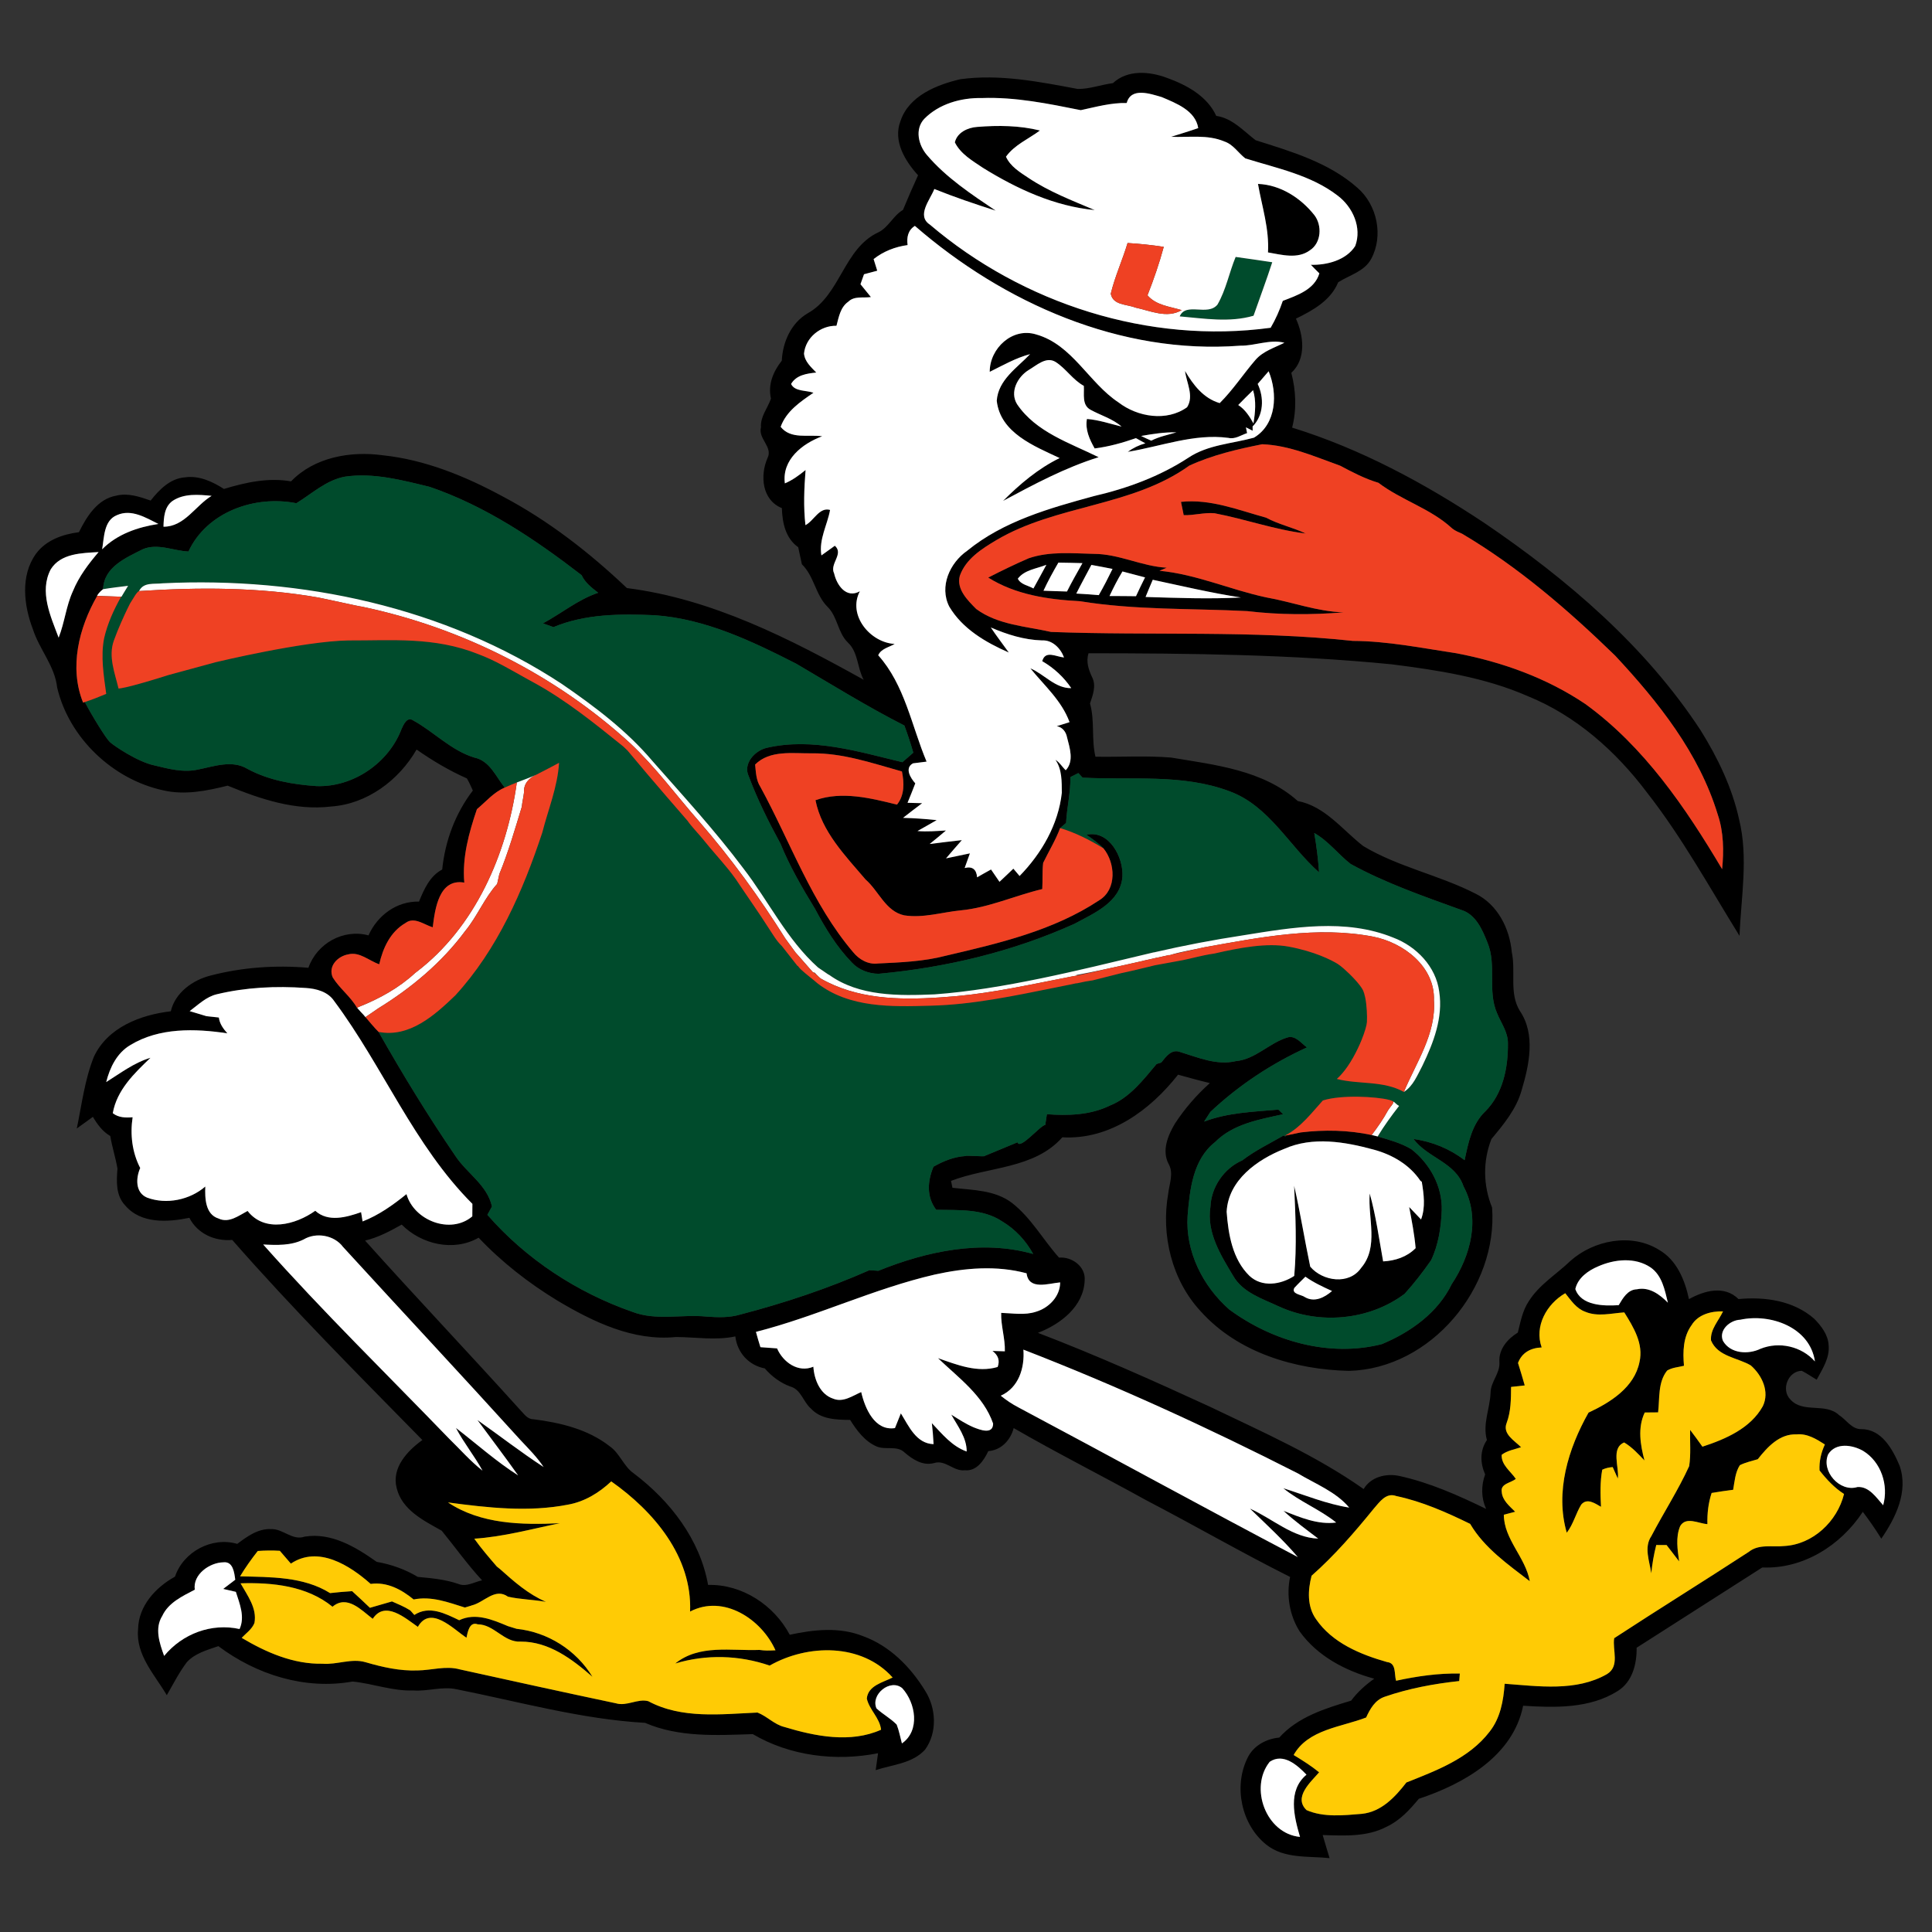 <?xml version="1.0" encoding="utf-8"?>
<!-- Generator: Adobe Illustrator 17.0.0, SVG Export Plug-In . SVG Version: 6.00 Build 0)  -->
<!DOCTYPE svg PUBLIC "-//W3C//DTD SVG 1.1//EN" "http://www.w3.org/Graphics/SVG/1.1/DTD/svg11.dtd">
<svg version="1.1" id="Layer_1" xmlns="http://www.w3.org/2000/svg" xmlns:xlink="http://www.w3.org/1999/xlink" x="0px" y="0px"
	 width="200px" height="200px" viewBox="0 0 200 200" style="enable-background:new 0 0 200 200;" xml:space="preserve">
<rect x="0" y="0" width="200" height="200" fill="#333333" stroke="none"/>
<path id="color5" d="M196.65,151.739c-0.715-1.69-1.848-3.797-3.958-3.793c-1.005,0.022-1.549-0.968-2.313-1.454
	c-1.405-1.321-3.726-0.151-5.038-1.615c-1.004-1.014-0.241-2.945,1.174-2.973c0.535,0.272,1.031,0.616,1.549,0.924
	c0.589-1.107,1.365-2.258,1.235-3.574c-0.058-1.085-0.768-2.004-1.499-2.744c-2.133-1.87-5.101-2.29-7.831-2.03
	c-1.464-1.455-3.54-0.875-5.128,0.008c-0.424-1.989-1.271-4.068-3.128-5.122c-2.839-1.75-6.743-0.986-9.149,1.169
	c-1.441,1.383-3.226,2.45-4.31,4.177c-0.643,0.968-0.848,2.125-1.129,3.235c-1.066,0.66-1.999,1.723-1.906,3.062
	c0.081,1.16-0.896,2.017-0.915,3.154c-0.058,1.656-0.847,3.24-0.379,4.909c-0.744,1.106-0.7,2.374-0.183,3.561
	c-0.428,1.161-0.415,2.437,0.102,3.57c-2.878-1.401-5.837-2.722-8.974-3.409c-1.366-0.299-2.959,0.084-3.704,1.353
	c-4.954-3.49-10.523-5.931-15.962-8.546c-5.855-2.691-11.741-5.323-17.757-7.626c2.325-0.892,4.739-2.723,4.838-5.427
	c0.12-1.438-1.321-2.473-2.655-2.361c-1.655-1.855-2.883-4.109-4.864-5.658c-1.768-1.348-4.07-1.325-6.168-1.57
	c-0.04-0.179-0.111-0.535-0.147-0.714c3.824-1.482,8.612-1.214,11.521-4.512c4.914,0.281,9.091-2.807,11.982-6.484
	c1.093,0.304,2.187,0.611,3.293,0.87c-1.383,1.236-2.606,2.647-3.619,4.199c-0.719,1.214-1.37,2.767-0.669,4.142
	c0.575,0.977,0.089,2.07-0.026,3.107c-0.759,4.297,0.375,8.974,3.382,12.199c3.838,4.263,9.746,6.021,15.333,6.146
	c8.488-0.215,15.436-8.621,14.812-16.908c-0.924-2.271-0.969-4.797-0.067-7.091c1.272-1.531,2.584-3.098,3.128-5.057
	c0.781-2.619,1.464-5.783-0.187-8.211c-1.129-1.829-0.401-4.069-0.834-6.073c-0.219-2.463-1.473-4.949-3.771-6.069
	c-3.744-1.915-7.975-2.744-11.598-4.913c-2.165-1.678-3.963-4.132-6.788-4.668c-3.579-3.213-8.567-3.74-13.11-4.498
	c-2.602-0.214-5.222-0.045-7.832-0.089c-0.433-1.816-0.054-3.712-0.563-5.511c0.286-0.866,0.67-1.83,0.219-2.718
	c-0.37-0.785-0.651-1.615-0.37-2.481c10.473,0.009,20.965,0.116,31.394,1.147c4.774,0.607,9.621,1.343,14.065,3.289
	c4.984,2.017,9.135,5.707,12.34,9.969c3.64,4.649,6.487,9.839,9.589,14.851c0.156-4.012,0.933-8.1-0.045-12.062
	c-0.723-3.289-2.204-6.364-3.976-9.206c-5.717-8.729-13.789-15.632-22.357-21.452c-6.19-4.114-12.816-7.693-19.935-9.894
	c0.478-1.878,0.401-3.806-0.085-5.671c1.566-1.437,1.281-3.847,0.478-5.609c1.754-0.857,3.593-1.87,4.374-3.766
	c1.164-0.746,2.699-1.107,3.408-2.406c1.304-2.396,0.63-5.609-1.423-7.381c-2.958-2.619-6.846-3.753-10.532-4.917
	c-1.275-0.977-2.4-2.276-4.078-2.521c-0.937-2.053-3.066-3.2-5.092-3.932c-1.816-0.679-4.083-0.875-5.604,0.544
	c-1.219,0.156-2.414,0.616-3.642,0.602c-3.994-0.749-8.082-1.566-12.156-1.008c-2.455,0.575-5.337,1.727-6.194,4.337
	c-0.789,2.053,0.473,4.124,1.821,5.605c-0.544,1.187-1.062,2.383-1.562,3.588c-1.013,0.594-1.486,1.794-2.539,2.316
	c-3.61,1.66-3.918,6.506-7.336,8.39c-1.714,1.018-2.575,2.968-2.669,4.9c-0.888,1.125-1.455,2.472-1.121,3.927
	c-0.335,0.986-1.115,1.856-1.035,2.972c-0.312,1.182,1.258,2.039,0.679,3.177c-0.794,1.807-0.58,4.355,1.485,5.186
	c0.045,1.508,0.375,3.124,1.692,4.047c0.129,0.589,0.254,1.173,0.379,1.767c1.285,1.241,1.402,3.177,2.678,4.427
	c1.026,1.022,1.031,2.646,2.08,3.672c1.089,1.008,0.959,2.62,1.642,3.86c-7.662-4.266-15.708-8.376-24.513-9.496
	c-3.877-3.677-8.139-6.998-12.878-9.496c-3.865-2.089-8.024-3.793-12.419-4.253c-3.329-0.451-7.055,0.201-9.47,2.704
	c-2.351-0.415-4.703,0.107-6.948,0.785c-1.192-0.763-2.584-1.414-4.039-1.2c-1.526,0.112-2.655,1.272-3.547,2.401
	c-1.142-0.393-2.356-0.816-3.57-0.504c-1.932,0.343-3.052,2.155-3.855,3.78c-1.683,0.214-3.4,0.816-4.445,2.231
	c-1.628,2.263-1.267,5.328-0.326,7.8c0.669,2.093,2.276,3.816,2.517,6.051c1.232,5.217,5.752,9.505,10.968,10.638
	c2.24,0.522,4.503,0.058,6.685-0.482c3.374,1.388,6.993,2.606,10.697,2.16c3.739-0.258,7.019-2.713,8.858-5.899
	c1.646,1.151,3.374,2.178,5.208,2.99c0.241,0.402,0.419,0.83,0.616,1.254c-1.812,2.365-2.874,5.221-3.172,8.175
	c-1.285,0.678-1.879,2.044-2.401,3.32c-2.32-0.049-4.301,1.432-5.23,3.498c-2.61-0.7-5.337,0.835-6.22,3.357
	c-3.396-0.295-6.846-0.054-10.144,0.807c-1.834,0.46-3.654,1.772-4.101,3.695c-3.133,0.365-6.534,1.664-7.957,4.698
	c-0.955,2.366-1.254,4.945-1.776,7.436c0.558-0.398,1.115-0.804,1.669-1.206c0.459,0.777,0.999,1.522,1.798,1.982
	c0.187,1.138,0.553,2.239,0.745,3.378c-0.102,1.303-0.188,2.771,0.794,3.802c1.625,1.929,4.409,1.749,6.65,1.29
	c0.839,1.646,2.642,2.45,4.435,2.289c6.279,7.167,13.013,13.914,19.684,20.715c-1.557,1.124-3.208,2.874-2.659,4.976
	c0.548,2.267,2.802,3.365,4.659,4.408c1.396,1.705,2.673,3.513,4.181,5.138c-0.808,0.169-1.629,0.718-2.459,0.374
	c-1.356-0.469-2.78-0.598-4.195-0.727c-1.32-0.79-2.749-1.295-4.257-1.559c-2.155-1.529-4.695-3.065-7.457-2.609
	c-1.272,0.445-2.24-0.835-3.48-0.781c-1.352-0.063-2.472,0.763-3.498,1.53c-2.624-0.768-5.578,0.813-6.444,3.392
	c-2.008,1.111-3.788,3.039-3.82,5.457c-0.25,2.65,1.723,4.7,2.972,6.814c0.674-1.156,1.272-2.36,2.084-3.427
	c0.852-0.924,2.106-1.25,3.253-1.651c3.936,2.954,8.975,4.547,13.892,3.664c2.093,0.205,4.137,1.004,6.283,0.924
	c1.5,0.111,2.985-0.442,4.476-0.126c6.484,1.291,12.905,3.098,19.527,3.481c3.517,1.521,7.435,1.285,11.147,1.165
	c3.861,2.271,8.608,2.847,12.969,1.977c-0.085,0.58-0.166,1.165-0.246,1.749c1.736-0.566,3.816-0.683,5.114-2.124
	c1.281-1.763,1.151-4.288,0.009-6.083c-1.508-2.463-3.672-4.663-6.43-5.658c-2.437-0.977-5.092-0.686-7.591-0.146
	c-1.624-3.065-4.931-5.248-8.452-5.159c-0.844-4.722-3.932-8.702-7.685-11.54c-1.071-0.736-1.45-2.097-2.52-2.828
	c-2.254-1.759-5.11-2.433-7.894-2.785c-0.621,0-0.951-0.558-1.339-0.946c-5.311-5.886-10.777-11.643-16.07-17.547
	c1.353-0.321,2.584-0.977,3.789-1.655c2.039,2.049,5.377,2.839,7.965,1.356c2.396,2.53,5.176,4.699,8.153,6.511
	c3.69,2.196,7.845,4.213,12.258,3.771c2.058,0.004,4.119,0.375,6.163-0.063c0.196,1.678,1.384,2.994,3.048,3.312
	c0.718,0.829,1.606,1.498,2.641,1.874c1.121,0.303,1.33,1.602,2.143,2.289c1.026,1.12,2.637,1.155,4.052,1.169
	c0.692,1.098,1.521,2.227,2.754,2.753c0.924,0.389,2.115-0.139,2.887,0.625c0.844,0.719,1.865,1.389,3.03,1.094
	c1.178-0.394,2.03,0.879,3.199,0.74c1.232,0.121,1.972-1.018,2.432-1.981c1.348-0.103,2.298-1.134,2.628-2.387
	c4.513,2.609,9.176,4.953,13.736,7.479c4.984,2.594,9.853,5.413,14.878,7.931c-0.402,1.923-0.059,3.98,0.995,5.648
	c1.825,2.549,4.738,4.079,7.716,4.887c-0.897,0.643-1.732,1.375-2.388,2.271c-2.678,0.808-5.511,1.669-7.443,3.824
	c-1.379,0.13-2.709,0.861-3.307,2.15c-1.438,2.95-0.603,6.899,1.982,8.948c1.848,1.468,4.333,1.15,6.533,1.383
	c-0.237-0.799-0.491-1.593-0.715-2.392c2.214,0.066,4.574,0.214,6.604-0.852c1.366-0.629,2.405-1.759,3.348-2.9
	c4.644-1.54,9.759-4.422,10.799-9.635c3.271,0.214,6.886,0.304,9.769-1.508c1.539-0.941,2.003-2.803,1.98-4.494
	c4.338-2.767,8.672-5.534,13.005-8.309c4.243,0.178,8.134-2.29,10.41-5.762c0.678,0.897,1.321,1.82,1.915,2.78
	C196.244,157.104,197.569,154.421,196.65,151.739z M180.157,136.617c3.128-0.674,7.215,0.78,7.724,4.318
	c-1.379-1.565-3.699-2.092-5.632-1.311c-1.275,0.615-3.123,0.517-3.891-0.822C177.894,137.683,179.1,136.656,180.157,136.617z
	 M165.444,131.093c1.691-0.746,3.819-0.969,5.426,0.111c1.191,0.829,1.468,2.333,1.789,3.65c-0.843-0.857-1.927-1.665-3.213-1.389
	c-0.959,0.036-1.445,0.924-1.878,1.643c-1.549,0.102-3.896,0.066-4.49-1.669C163.338,132.279,164.408,131.529,165.444,131.093z
	 M138.727,48.206c1.281,0.679,2.571,1.357,3.968,1.772c2.383,1.812,5.391,2.655,7.608,4.703c0.446,0.358,0.753,0.414,1.063,0.576
	c5.823,3.445,10.982,7.903,15.823,12.602c4.467,4.789,8.697,10.099,10.63,16.457c0.615,1.816,0.643,3.767,0.455,5.659
	c-3.784-6.377-8.086-12.696-14.164-17.101c-4.003-2.695-8.608-4.346-13.329-5.247c-3.57-0.535-7.113-1.263-10.737-1.281
	c-10.366-1.12-20.835-0.531-31.237-0.928c-2.624-0.593-5.515-0.727-7.751-2.378c-0.883-0.897-2.058-2.035-1.7-3.418
	c0.607-1.749,2.258-2.797,3.771-3.699c6.221-3.69,14.057-3.454,19.987-7.72c2.397-1.103,4.972-1.701,7.547-2.214
	C133.471,46.09,136.107,47.273,138.727,48.206z M95.673,12.31c1.53-1.566,3.825-2.204,5.971-2.16
	c3.459-0.125,6.868,0.58,10.237,1.254c1.57-0.335,3.133-0.781,4.757-0.741c0.441-1.673,2.463-0.946,3.615-0.616
	c1.498,0.638,3.498,1.392,3.788,3.213c-0.929,0.326-1.874,0.602-2.807,0.901c1.825,0.081,3.757-0.259,5.493,0.478
	c0.928,0.299,1.445,1.178,2.182,1.754c3.267,1.026,6.792,1.718,9.563,3.855c1.566,1.178,2.53,3.307,1.821,5.217
	c-0.942,1.477-2.946,1.994-4.593,1.945c0.286,0.299,0.58,0.598,0.88,0.888c-0.501,1.687-2.317,2.28-3.785,2.847
	c-0.33,0.969-0.74,1.901-1.258,2.785c-12.593,1.714-25.655-2.485-35.276-10.679c-1.423-0.933,0.036-2.575,0.46-3.686
	c2.084,0.839,4.213,1.562,6.354,2.24c-2.534-1.704-5.136-3.422-7.131-5.77C95.08,15.019,94.678,13.385,95.673,12.31z M89.01,61.21
	c-1.41,0.794-2.396-0.643-2.664-1.848c-0.501-1,1.035-2.012,0.076-2.865c-0.348,0.25-1.045,0.75-1.393,1
	c-0.281-1.669,0.625-3.164,0.897-4.707c-1.116-0.317-1.669,1.124-2.549,1.575c-0.214-1.896-0.134-3.811,0.014-5.707
	c-0.661,0.54-1.353,1.048-2.143,1.383c-0.326-2.455,1.812-4.119,3.865-4.877c-1.454-0.206-3.244,0.348-4.302-0.977
	c0.584-1.625,2.039-2.597,3.396-3.525c-0.746-0.276-1.928-0.103-2.316-0.91c0.535-0.928,1.637-1.085,2.606-1.183
	c-0.54-0.567-1.196-1.133-1.268-1.968c0.165-1.66,1.714-2.909,3.36-2.874c0.236-0.888,0.401-1.923,1.223-2.49
	c0.62-0.62,1.562-0.366,2.343-0.482c-0.357-0.446-0.723-0.888-1.081-1.33c0.09-0.259,0.277-0.772,0.366-1.031
	c0.455-0.121,0.91-0.246,1.37-0.366c-0.125-0.401-0.25-0.803-0.375-1.205c1.013-0.803,2.236-1.276,3.517-1.45
	c-0.107-0.799,0.035-1.535,0.754-1.986c9.211,7.997,21.295,13.343,33.674,12.401c1.53,0.027,3.058-0.691,4.578-0.303
	c-1.03,0.518-2.199,0.866-2.984,1.763c-1.268,1.468-2.33,3.11-3.713,4.484c-1.678-0.49-2.745-1.887-3.589-3.329
	c0.147,1.223,0.956,2.593,0.21,3.758c-2.106,1.508-5.118,1.018-7.095-0.5c-3.093-2.044-4.775-5.98-8.528-7.038
	c-2.454-0.763-4.811,1.436-4.806,3.873c1.361-0.674,2.695-1.441,4.182-1.834c-1.356,1.432-3.303,2.659-3.454,4.828
	c0.37,3.329,3.882,4.69,6.511,5.931c-2.218,1.08-4.128,2.7-5.859,4.436c3.199-1.714,6.417-3.441,9.897-4.525
	c-2.989-1.478-6.488-2.588-8.443-5.485c-0.789-1.271,0.054-2.842,1.21-3.547c0.808-0.473,1.798-1.424,2.767-0.834
	c1.089,0.691,1.785,1.856,2.932,2.481c0.059,0.848-0.223,1.981,0.688,2.472c1.066,0.589,2.284,0.924,3.222,1.745
	c-1.191-0.295-2.36-0.692-3.588-0.79c-0.2,1.107,0.272,2.115,0.799,3.052c1.464-0.183,2.888-0.585,4.275-1.066
	c0.325,0.174,0.647,0.357,0.973,0.536c-0.66,0.183-1.268,0.478-1.825,0.883c3.454-0.567,6.881-1.919,10.425-1.446
	c0.691,0.165,1.303-0.286,1.932-0.495l-0.12-0.598l0.696,0.352c0-0.112-0.005-0.33-0.005-0.442c1.155-1.16,1.205-2.985,0.527-4.404
	c0.37-0.438,0.749-0.879,1.133-1.312c0.951,2.294,0.825,5.479-1.521,6.877c-2.28,0.629-4.767,0.723-6.787,2.075
	c-2.964,1.937-6.328,3.173-9.76,3.967c-4.592,1.254-9.394,2.597-13.142,5.667c-1.794,1.25-2.91,3.7-1.852,5.779
	c1.361,2.302,3.78,3.709,6.163,4.753c-0.621-0.866-1.272-1.71-1.861-2.593c1.678,0.727,3.449,1.285,5.292,1.339
	c1.08-0.063,1.933,0.816,2.285,1.767c-0.834-0.076-1.945-0.781-2.254,0.384c1.201,0.696,2.228,1.642,3.004,2.789
	c-1.651,0.041-2.794-1.441-4.234-2.048c1.445,1.785,3.248,3.347,4.056,5.569c-0.446,0.143-0.888,0.282-1.325,0.42
	c0.589,0.09,0.959,0.585,1.066,1.152c0.276,1.088,0.75,2.472-0.134,3.409c-0.38-0.357-0.62-0.808-1.066-1.08
	c0.687,0.982,0.651,2.267,0.66,3.414c-0.361,3.285-2.093,6.278-4.373,8.612c-0.161-0.192-0.481-0.571-0.643-0.759
	c-0.473,0.46-0.959,0.911-1.437,1.362c-0.295-0.424-0.585-0.853-0.875-1.277c-0.486,0.264-0.964,0.535-1.441,0.812
	c-0.071-0.839-0.504-1.16-1.29-0.964c0.134-0.379,0.406-1.138,0.545-1.517c-0.826,0.179-1.646,0.353-2.472,0.518
	c0.535-0.638,1.088-1.258,1.637-1.888c-1.115,0.121-2.222,0.259-3.333,0.402c0.566-0.459,1.134-0.924,1.691-1.401
	c-0.986,0.058-1.968,0.143-2.949,0.058c0.661-0.384,1.329-0.74,1.986-1.129c-1.156-0.124-2.316-0.205-3.481-0.236
	c0.651-0.514,1.312-1.018,1.977-1.518c-0.379-0.009-1.133-0.031-1.513-0.04c0.277-0.669,0.545-1.339,0.803-2.013
	c-0.49-0.544-1.138-1.584-0.241-2.071c0.353-0.044,1.058-0.134,1.41-0.178c-1.557-3.704-2.253-7.938-5.007-11.009
	c0.294-0.687,1.12-0.825,1.705-1.173C90.073,66.524,87.716,63.673,89.01,61.21z M129.762,43.837c-0.41-0.731-0.861-1.446-1.58-1.91
	c0.505-0.518,1.014-1.036,1.535-1.535C130.065,41.521,129.935,42.69,129.762,43.837z M121.787,44.756
	c-0.879,0.263-1.789,0.438-2.61,0.861c-0.353-0.156-0.705-0.317-1.049-0.487C119.333,44.917,120.556,44.725,121.787,44.756z
	 M17.874,51.847c1.187-0.786,2.69-0.647,4.034-0.518c-1.696,1.022-2.802,3.208-4.984,3.195
	C16.951,53.565,17.013,52.454,17.874,51.847z M12.113,53.324c1.49-0.665,2.981,0.268,4.284,0.915
	c-2.138,0.33-4.266,1.053-5.824,2.624C10.788,55.64,10.734,53.874,12.113,53.324z M6.071,66.011
	c-0.83-2.205-2.026-4.766-0.821-7.069c1.04-1.673,3.217-1.687,4.957-1.793c-1.049,1.227-2.039,2.535-2.655,4.038
	C6.843,62.727,6.691,64.445,6.071,66.011z M16.991,171.42c-0.473-1.299-1.004-2.848-0.197-4.133c0.638-1.384,2.093-2.053,3.37-2.722
	c-0.223-1.585,1.539-2.812,2.958-2.834c1.008-0.12,1.133,1.075,1.231,1.803c-0.414,0.316-0.834,0.634-1.249,0.951
	c0.326,0.075,0.982,0.227,1.312,0.303c0.389,1.223,0.964,2.584,0.384,3.847C21.886,167.992,18.878,169.125,16.991,171.42z
	 M93.397,174.757c1.393,1.521,1.883,4.392-0.031,5.721c-0.174-0.655-0.295-1.315-0.54-1.945c-0.625-0.646-1.438-1.07-2.094-1.683
	C90.104,175.408,92.165,173.74,93.397,174.757z M63.275,153.352c4.391,3.088,8.39,7.791,8.162,13.475
	c3.468-1.811,7.394,0.785,8.84,4.012c-0.777,0.037-1.11,0.037-1.66-0.04c-2.919,0.116-6.229-0.606-8.716,1.406
	c3.2-0.969,6.614-0.87,9.773,0.214c3.94-2.24,9.531-2.339,12.731,1.236c-1,0.508-2.552,0.83-2.673,2.182
	c0.259,1.165,1.338,1.99,1.477,3.223c-3.168,1.418-6.823,0.682-10.022-0.286c-1.044-0.259-1.794-1.116-2.771-1.49
	c-3.772,0.165-7.845,0.683-11.308-1.178c-1.093-0.295-2.218,0.558-3.352,0.218c-5.386-1.138-10.768-2.32-16.149-3.507
	c-1.455-0.406-2.919,0.09-4.387,0.107c-1.825,0.067-3.624-0.339-5.364-0.848c-1.473-0.438-2.973,0.276-4.472,0.152
	c-3.012,0.062-5.832-1.17-8.367-2.678c0.464-0.486,1.066-0.896,1.321-1.54c0.286-1.535-0.732-2.847-1.437-4.105
	c3.293-0.103,6.872,0.259,9.518,2.424c1.508-1.276,2.99,0.353,4.164,1.253c1.263-1.936,3.369-0.08,4.672,0.831
	c1.298-2.276,3.637,0.188,5.029,1.129c0.125-0.571,0.308-1.715,1.169-1.393c1.705,0.009,2.708,1.892,4.445,1.789
	c2.923-0.013,5.328,1.816,7.43,3.642c-1.691-2.775-4.623-4.623-7.854-4.967l-0.467-0.144c-0.162-0.05-0.323-0.099-0.43-0.133
	c-1.584-0.665-3.356-1.419-5.042-0.611c-1.468-0.696-3.093-1.558-4.646-0.545l-0.384-0.433c-0.022-0.018-0.063-0.054-0.081-0.066
	c-0.584-0.366-1.222-0.625-1.847-0.901c-0.764,0.219-1.522,0.441-2.285,0.66c-0.607-0.585-1.223-1.156-1.843-1.723
	c-0.763,0.049-1.522,0.111-2.281,0.201c-2.762-1.728-6.176-1.651-9.317-1.736c0.549-0.919,1.173-1.784,1.83-2.624
	c0.759-0.053,1.522-0.067,2.285-0.018c0.375,0.441,0.759,0.884,1.143,1.325c2.829-1.893,6.091,0.174,8.26,2.102
	c1.696-0.228,3.186,0.572,4.449,1.61c1.843-0.374,3.583,0.3,5.306,0.835l0.634-0.191c0.013-0.009,0.044-0.019,0.062-0.026
	c1.29-0.295,2.405-1.874,3.767-0.906c1.29,0.289,2.628,0.299,3.931,0.535c-1.812-0.781-3.306-2.089-4.757-3.392l-0.331-0.264
	c-0.807-0.937-1.62-1.874-2.333-2.882c3.008-0.196,5.917-1.004,8.858-1.602c-3.94,0.184-8.17,0.112-11.58-2.151
	c4.11,0.545,8.331,1.031,12.437,0.224C60.518,155.452,62.03,154.524,63.275,153.352z M53.904,149.103
	c0.83,0.884,1.691,1.744,2.37,2.763c-2.347-1.526-4.561-3.253-6.85-4.865c1.406,1.911,2.843,3.793,4.212,5.731
	c-2.28-1.45-4.302-3.267-6.439-4.913c0.807,1.539,1.918,2.895,2.753,4.423c-1.263-0.987-2.316-2.201-3.458-3.313
	c-6.44-6.671-13.084-13.159-19.247-20.099c1.41,0.072,2.887,0.13,4.186-0.521c1.29-0.772,3.168-0.451,4.074,0.767
	C41.623,135.764,47.817,142.387,53.904,149.103z M48.893,125.916c-2.241,1.905-6.038,0.441-6.814-2.303
	c-1.388,1.124-2.865,2.178-4.543,2.829c-0.04-0.237-0.116-0.719-0.156-0.96c-1.509,0.531-3.409,1.071-4.744-0.143
	c-2.025,1.446-5.229,2.298-7.006,0.014c-0.919,0.481-1.932,1.299-3.012,0.781c-1.374-0.429-1.41-2.12-1.366-3.308
	c-1.602,1.389-4.029,1.893-6.024,1.147c-1.241-0.518-1.169-2.03-0.714-3.065c-0.839-1.62-1.053-3.463-0.786-5.253
	c-0.723,0.059-1.455,0.045-2.053-0.42c0.415-2.4,2.227-4.132,3.905-5.738c-1.696,0.505-3.106,1.589-4.587,2.517
	c0.379-1.513,1.115-3.025,2.508-3.838c2.981-1.816,6.693-1.714,10.032-1.209c-0.419-0.478-0.799-0.986-0.875-1.633
	c-0.035-0.007-0.086-0.013-0.13-0.019c-0.347-0.04-1.005-0.061-1.172-0.129c-0.433-0.13-1.29-0.388-1.723-0.518
	c0.888-0.656,1.709-1.486,2.811-1.745c3.003-0.723,6.123-0.87,9.197-0.651c1.102,0.066,2.307,0.384,2.954,1.356
	c5.065,6.792,8.255,14.945,14.307,20.992C48.902,124.947,48.893,125.595,48.893,125.916z M76.632,136.081
	c-1.138,0.339-2.33,0.299-3.499,0.21c-2.552-0.255-5.194,0.46-7.671-0.491c-5.734-1.999-11.009-5.458-15.007-10.04
	c0.121-0.215,0.357-0.648,0.473-0.866c-0.496-2.244-2.624-3.44-3.811-5.266c-2.833-4.15-5.453-8.438-7.93-12.808
	c-0.477-0.481-0.9-1.001-1.337-1.513c-0.002,0.002-0.004,0.004-0.006,0.005c-0.033-0.055-0.093-0.126-0.161-0.201
	c-0.01-0.012-0.019-0.023-0.029-0.035c-0.191-0.21-0.442-0.459-0.591-0.644c-0.066-0.069-0.111-0.115-0.111-0.115
	c-0.679-1.174-1.803-1.995-2.508-3.133c-0.504-1.165,0.508-2.191,1.602-2.388c1.182-0.299,2.16,0.67,3.213,1.026
	c0.379-1.687,1.151-3.364,2.708-4.266c0.906-0.701,1.933,0.174,2.829,0.438c0.232-1.888,0.638-5.082,3.267-4.627
	c-0.228-2.611,0.477-5.155,1.307-7.6c0.933-0.776,1.736-1.758,2.878-2.235c-0.919-1.138-1.549-2.78-3.137-3.106
	c-2.415-0.736-4.172-2.651-6.328-3.842c-0.643-0.437-1.004,0.424-1.209,0.862c-1.325,3.534-5.02,6.064-8.809,5.931
	c-2.459-0.17-4.94-0.594-7.136-1.776c-1.602-0.968-3.458-0.264-5.132,0.062c-1.526,0.344-3.075-0.08-4.556-0.438
	c-1.723-0.37-4.15-2.026-4.556-2.396c-0.406-0.37-1.848-2.704-2.606-4.155l-0.178,0.058c-1.468-3.641-0.428-7.765,1.459-11.044
	l-0.006-0.015c-0.002,0-0.005,0-0.007,0c0.001-0.002,0.003-0.004,0.004-0.006l-0.004-0.009c0.012-0.016,0.025-0.029,0.038-0.044
	c0.138-0.243,0.398-0.473,0.587-0.621c0.08-2.302,2.36-3.249,4.114-4.137c1.54-0.651,3.15,0.169,4.721,0.237
	c1.923-4.123,6.895-5.851,11.169-4.998c1.625-0.991,3.093-2.401,5.056-2.753c2.954-0.428,5.904,0.37,8.755,1.062
	c5.788,1.981,10.911,5.431,15.721,9.139c0.357,0.781,1.053,1.308,1.714,1.821c-2.088,0.705-3.797,2.133-5.716,3.168
	c0.361,0.129,0.723,0.259,1.088,0.388c3.302-1.379,6.948-1.384,10.465-1.232c5.243,0.366,10.063,2.673,14.673,5.025
	c3.704,2.178,7.354,4.445,11.188,6.395c0.343,0.924,0.651,1.861,0.923,2.811c-0.379,0.326-0.754,0.656-1.129,0.986
	c-4.561-1.093-9.317-2.575-14.03-1.491c-1.24,0.277-2.508,1.651-1.87,2.959c0.902,2.41,2.053,4.712,3.28,6.965
	c0.964,2.366,2.245,4.57,3.574,6.743c1.054,1.99,2.236,3.932,3.811,5.556c0.701,0.763,1.754,1.165,2.78,1.169
	c6.966-0.642,13.883-2.289,20.273-5.176c2.021-1.098,4.757-2.231,4.958-4.872c0.125-2.022-1.393-4.864-3.717-4.342
	c0.606,0.433,1.231,0.861,1.753,1.405c1.245,1.521,1.41,4.262-0.445,5.381c-4.744,3.146-10.385,4.454-15.851,5.73
	c-2.29,0.603-4.672,0.696-7.029,0.808c-1.009,0.139-1.972-0.406-2.588-1.173c-4.284-5.034-6.47-11.366-9.594-17.101
	c-0.451-0.691-0.468-1.53-0.549-2.32c1.526-1.521,3.878-1.138,5.842-1.16c3.222-0.049,6.292,1.022,9.357,1.878
	c0.237,1.183,0.281,2.441-0.513,3.432c-2.717-0.674-5.703-1.424-8.438-0.459c0.643,3.266,3.102,5.761,5.186,8.211
	c1.37,1.191,2.061,3.279,3.985,3.708c1.986,0.312,3.936-0.33,5.899-0.518c2.905-0.286,5.587-1.531,8.407-2.2
	c0.054-0.906-0.018-1.82,0.094-2.717c0.585-1.201,1.285-2.343,1.754-3.597c0.205-0.179,0.411-0.357,0.616-0.536
	c0.08-1.589,0.477-3.151,0.446-4.744c0.209-0.103,0.62-0.312,0.825-0.415c0.111,0.12,0.326,0.353,0.438,0.473
	c5.078,0.277,10.339-0.423,15.208,1.411c4.092,1.499,6.153,5.636,9.272,8.394c-0.094-1.365-0.263-2.722-0.495-4.07
	c1.464,0.821,2.463,2.191,3.767,3.204c3.619,1.986,7.528,3.334,11.401,4.739c1.549,0.455,2.223,2.044,2.767,3.414
	c0.964,2.325-0.026,4.97,0.982,7.283c0.414,1.022,1.138,1.968,1.129,3.119c0.026,2.513-0.5,5.199-2.334,7.046
	c-1.396,1.326-1.768,3.258-2.15,5.062c-1.544-1.188-3.365-1.929-5.289-2.196c1.45,1.955,4.355,2.414,5.182,4.913
	c1.771,3.28,0.735,7.171-1.223,10.107c-1.438,2.972-4.267,4.98-7.238,6.217c-5.454,1.387-11.344-0.304-15.802-3.593
	c-2.74-2.414-4.548-6.002-4.302-9.71c0.223-2.696,0.544-5.81,2.834-7.608c1.869-1.884,4.565-2.344,7.05-2.888
	c-0.125-0.12-0.37-0.356-0.49-0.478c-2.593,0.228-5.226,0.304-7.685,1.24c0.16-0.25,0.481-0.749,0.643-0.999
	c2.937-2.763,6.332-5.007,10-6.68c-0.602-0.438-1.218-1.313-2.061-1.019c-1.87,0.585-3.275,2.245-5.292,2.437
	c-1.991,0.469-3.888-0.37-5.753-0.937c-0.905-0.357-1.49,0.477-1.972,1.08c-0.121,0.04-0.362,0.116-0.486,0.155
	c-1.393,1.651-2.78,3.49-4.855,4.312c-2.017,0.986-4.311,1.048-6.502,0.888c-0.044,0.281-0.129,0.835-0.169,1.111
	c-0.5,0.022-2.63,2.634-2.871,1.795l-3.416,1.417c0.099,0.098-2.063-0.088-1.964,0.006c-1.188,0.071-2.294,0.521-3.32,1.103
	c-0.621,1.494-0.745,3.105,0.281,4.462c2.294,0.049,4.807-0.139,6.814,1.191c1.366,0.813,2.464,1.994,3.227,3.383
	c-5.311-1.508-11.031-0.285-16.034,1.74c-0.232-0.018-0.692-0.049-0.919-0.063C85.69,133.395,81.192,134.894,76.632,136.081z
	 M103.277,141.507c-2.106,0.625-4.208-0.227-6.177-0.914c2.12,2.03,4.717,3.891,5.708,6.774c-0.009,1.191-1.396,0.629-2.013,0.388
	c-0.821-0.349-1.562-0.843-2.316-1.312c0.665,1.2,1.597,2.373,1.593,3.814c-1.518-0.535-2.539-1.812-3.606-2.936
	c0.08,0.723,0.143,1.445,0.178,2.173c-1.802-0.049-2.57-1.879-3.387-3.186c-0.206,0.508-0.41,1.008-0.612,1.525
	c-2.097,0.322-3.11-2.053-3.493-3.73c-0.902,0.389-1.879,1.11-2.901,0.683c-1.365-0.446-1.963-1.985-2.053-3.307
	c-1.566,0.661-3.142-0.469-3.757-1.897c-0.576-0.035-1.147-0.08-1.722-0.125c-0.165-0.527-0.321-1.053-0.464-1.584
	c6.292-1.602,12.183-4.476,18.515-5.935c3.11-0.687,6.396-0.969,9.501-0.129c0.219,1.789,2.267,1.045,3.477,0.941
	c-0.005,1.455-1.17,2.646-2.509,3.039c-1.164,0.384-2.404,0.152-3.597,0.116c-0.04,1.343,0.42,2.638,0.38,3.98
	c-0.433-0.014-0.856-0.027-1.285-0.04C103.339,140.294,103.522,140.847,103.277,141.507z M129.395,156.172
	c1.688,1.632,3.428,3.226,4.954,5.015c-9.684-5.092-19.278-10.366-28.939-15.502c-0.646-0.335-1.25-0.746-1.812-1.201
	c1.856-0.829,2.485-2.878,2.343-4.771c9.692,3.754,19.152,8.1,28.412,12.812c1.812,1.09,3.932,1.893,5.315,3.54
	c-2.351-0.371-4.565-1.291-6.823-2.004c1.69,1.383,3.771,2.182,5.476,3.552c-1.92,0.25-3.713-0.536-5.454-1.209
	c1.129,1.04,2.374,1.945,3.593,2.874C133.813,159.188,131.734,157.206,129.395,156.172z M131.44,182.379
	c1.409-0.945,2.859,0.344,3.806,1.335c-1.968,1.642-1.285,4.333-0.669,6.443C131.042,189.817,129.307,185.039,131.44,182.379z
	 M184.708,160.045c-1.236,0.138-2.628-0.241-3.677,0.607c-4.623,3.012-9.314,5.918-13.932,8.934c-0.206,1.214,0.62,2.893-0.75,3.722
	c-3.187,1.825-7.087,1.25-10.589,0.995c-0.121,1.75-0.446,3.562-1.567,4.972c-2.119,2.758-5.483,4.008-8.604,5.248
	c-1.174,1.513-2.588,3.039-4.618,3.248c-1.884,0.156-3.945,0.385-5.717-0.384c-1.392-1.33,0.42-2.9,1.299-3.917
	c-0.826-0.675-1.731-1.241-2.638-1.79c1.486-2.655,4.927-2.884,7.506-3.883c0.406-0.893,0.924-1.812,1.914-2.146
	c2.49-0.861,5.102-1.348,7.721-1.628l0.063-0.777c-2.227-0.044-4.431,0.277-6.6,0.746c-0.206-0.684,0.049-1.835-0.929-1.933
	c-2.767-0.786-5.681-1.986-7.362-4.449c-0.929-1.316-0.844-2.999-0.455-4.489c2.378-2.098,4.453-4.503,6.447-6.957
	c0.594-0.669,1.259-1.683,2.316-1.294c2.678,0.563,5.203,1.686,7.653,2.883c1.473,2.503,3.914,4.194,6.171,5.934
	c-0.441-2.48-2.678-4.333-2.686-6.881c0.295-0.076,0.883-0.231,1.173-0.308c-0.584-0.59-1.343-1.184-1.392-2.08
	c-0.139-0.835,0.973-0.91,1.459-1.325c-0.535-0.785-1.518-1.445-1.464-2.49c0.58-0.445,1.33-0.558,2.009-0.785
	c-0.674-0.686-1.946-1.365-1.495-2.508c0.45-1.201,0.45-2.477,0.459-3.734c0.353-0.041,1.063-0.121,1.415-0.156
	c-0.224-0.781-0.455-1.559-0.696-2.325c0.406-1.085,1.334-1.563,2.45-1.606c-0.79-2.205,0.53-4.512,2.44-5.614
	c0.585,0.727,1.134,1.58,2.058,1.914c1.289,0.554,2.709,0.161,4.052,0.072c0.955,1.529,2.013,3.248,1.575,5.136
	c-0.523,2.628-3.021,4.19-5.275,5.239c-2.098,3.717-3.481,8.197-2.254,12.433c0.679-0.875,0.929-1.981,1.5-2.915
	c0.61-0.713,1.423-0.119,2.043,0.229c-0.066-1.281-0.103-2.575,0.13-3.838c0.339-0.161,0.701-0.245,1.084-0.269
	c0.175,0.394,0.349,0.786,0.527,1.184c0.165-1.184-0.746-3.142,0.66-3.735c0.813,0.486,1.455,1.188,2.102,1.865
	c-0.428-1.624-0.727-3.387,0.027-4.967c0.459-0.005,0.919-0.009,1.383-0.013c0.174-1.446-0.036-3.111,0.933-4.325
	c0.523-0.325,1.16-0.348,1.745-0.499c-0.125-1.438-0.098-2.99,0.79-4.209c0.669-1.106,2.035-1.459,3.253-1.423
	c-0.455,0.981-1.329,1.852-1.245,3.003c0.701,1.688,2.731,1.771,4.119,2.593c1.16,1.014,1.973,2.718,1.245,4.222
	c-1.272,2.298-3.869,3.413-6.252,4.19c-0.415-0.59-0.839-1.169-1.273-1.736c-0.03,1.245,0.094,2.508-0.098,3.748
	c-1.138,2.495-2.642,4.811-3.914,7.243c-0.794,1.165-0.188,2.593-0.009,3.855c0.098-0.99,0.268-1.973,0.514-2.932
	c0.268,0,0.803,0.004,1.07,0.004c0.438,0.559,0.87,1.12,1.299,1.691c-0.165-1.204-0.379-2.485,0.104-3.646
	c0.605-1.04,1.909-0.268,2.823-0.21c-0.03-1.098,0.095-2.187,0.437-3.227c0.737-0.125,1.482-0.236,2.228-0.329
	c0.151-0.866,0.209-1.79,0.691-2.544c0.585-0.295,1.232-0.429,1.857-0.62c0.995-1.259,2.254-2.647,4.013-2.571
	c1.097-0.111,2.052,0.479,2.934,1.045c-0.392,0.848-0.602,1.749-0.552,2.687c0.727,0.928,1.534,1.798,2.533,2.44
	C190.197,157.492,187.676,159.88,184.708,160.045z M194.945,155.823c-0.709-0.794-1.468-1.977-2.669-1.884
	c-1.833,0.558-3.775-1.647-3.025-3.387c0.79-1.258,2.518-0.99,3.628-0.352C194.74,151.343,195.525,153.752,194.945,155.823z
	 M120.029,59.085c0.25-0.107,0.5-0.214,0.749-0.317c-2.579-0.139-4.934-1.428-7.532-1.433c-2.253-0.049-4.587-0.29-6.766,0.46
	c-1.418,0.616-2.807,1.29-4.181,1.995c2.834,1.78,6.212,2.276,9.491,2.445c5.73,0.937,11.554,0.732,17.328,1.026
	c3.307,0.397,6.658,0.397,9.974,0.129c-2.762-0.085-5.354-1.084-8.051-1.557C127.343,61.04,123.818,59.442,120.029,59.085z
	 M105.365,59.906c0.691-0.919,1.946-1.031,2.954-1.437c-0.437,0.821-0.888,1.637-1.339,2.45
	C106.436,60.603,105.669,60.523,105.365,59.906z M108.02,61.151c0.464-0.995,0.99-1.959,1.544-2.909
	c0.825,0.013,1.66,0.026,2.49,0.053c-0.544,0.973-1.103,1.937-1.602,2.937C109.641,61.214,108.828,61.178,108.02,61.151z
	 M111.417,61.446c0.5-0.999,1.04-1.977,1.561-2.967c0.728,0.129,1.459,0.272,2.19,0.415c-0.446,0.919-0.914,1.825-1.423,2.713
	C112.97,61.535,112.192,61.491,111.417,61.446z M117.598,61.718c-0.915-0.018-1.83-0.014-2.74-0.018
	c0.406-0.871,0.843-1.723,1.339-2.544c0.771,0.205,1.557,0.411,2.338,0.616C118.213,60.419,117.896,61.063,117.598,61.718z
	 M118.588,61.798c0.24-0.598,0.491-1.187,0.745-1.78c3.035,0.647,6.056,1.366,9.126,1.834
	C125.17,62.026,121.877,61.897,118.588,61.798z M98.846,14.737c0.24-1.031,1.343-1.535,2.32-1.598
	c2.165-0.174,4.369-0.152,6.488,0.371c-1.182,0.883-2.633,1.477-3.516,2.713c0.45,1.009,1.445,1.606,2.329,2.196
	c2.124,1.419,4.52,2.338,6.858,3.329c-4.163-0.393-8.05-2.191-11.566-4.368C100.68,16.648,99.444,15.951,98.846,14.737z
	 M133.006,117.57l0.112,0.103l-0.251-0.12c-1.436,0.83-2.944,1.553-4.27,2.57c-1.879,0.817-3.218,2.758-3.294,4.816
	c-0.411,2.623,1.053,4.971,2.343,7.117c0.991,1.758,3.039,2.388,4.762,3.195c4.154,1.905,9.33,1.437,12.999-1.316
	c0.99-1.094,1.896-2.267,2.74-3.477c0.767-1.602,1.031-3.409,1.102-5.167c0.076-2.473-1.228-4.833-3.15-6.328
	c-1.075-0.639-2.293-0.969-3.485-1.316c-0.151-0.035-0.464-0.116-0.62-0.151c-2.409-0.514-4.899-0.563-7.341-0.268L133.006,117.57z
	 M135.095,134.283c-0.349-0.272-1.446-0.309-1.106-0.96c0.365-0.402,0.763-0.776,1.146-1.161c0.852,0.608,1.807,1.05,2.758,1.482
	C137.125,134.31,136.085,134.855,135.095,134.283z M142.226,119.013c1.901,0.518,3.695,1.557,4.811,3.217l0.148,0.111
	c0.21,1.289,0.397,2.642-0.076,3.896c-0.415-0.428-0.825-0.855-1.231-1.289c0.268,1.414,0.544,2.829,0.669,4.261
	c-0.896,0.911-2.115,1.304-3.364,1.371c-0.424-2.352-0.745-4.727-1.389-7.029c-0.204,2.549,0.969,5.529-0.888,7.703
	c-1.235,1.79-3.985,1.392-5.27-0.13c-0.585-2.784-1.026-5.596-1.665-8.371c0.143,3.105,0.286,6.229,0.009,9.33
	c-1.388,0.907-3.333,1.214-4.636-0.008c-1.754-1.705-2.191-4.303-2.361-6.636c0.17-3.275,3.173-5.404,5.962-6.507
	C135.897,117.619,139.227,118.195,142.226,119.013z M130.226,19.039c2.321,0.089,4.427,1.45,5.837,3.231
	c0.821,1.071,0.723,2.874-0.464,3.642c-1.271,0.937-2.923,0.459-4.338,0.218C131.404,23.707,130.641,21.391,130.226,19.039z
	 M131.064,53.588c1.299,0.7,2.767,1.008,4.102,1.642c-3.204-0.388-6.266-1.499-9.434-2.098c-1.071-0.098-2.124,0.232-3.195,0.197
	c-0.071-0.344-0.21-1.031-0.281-1.375C125.309,51.628,128.182,52.798,131.064,53.588z"/>
<path id="color4" style="fill:#FFCB05;" d="M89.733,175.837c0.259,1.165,1.338,1.99,1.477,3.223
	c-3.168,1.418-6.823,0.682-10.022-0.286c-1.044-0.259-1.794-1.116-2.771-1.49c-3.772,0.165-7.845,0.683-11.308-1.178
	c-1.093-0.295-2.218,0.558-3.352,0.218c-5.386-1.138-10.768-2.32-16.149-3.507c-1.455-0.406-2.919,0.09-4.387,0.107
	c-1.825,0.067-3.624-0.339-5.364-0.848c-1.473-0.438-2.973,0.276-4.472,0.152c-3.012,0.062-5.832-1.17-8.367-2.678
	c0.464-0.486,1.066-0.896,1.321-1.54c0.286-1.535-0.732-2.847-1.437-4.105c3.293-0.103,6.872,0.259,9.518,2.424
	c1.508-1.276,2.99,0.353,4.164,1.253c1.263-1.936,3.369-0.08,4.672,0.831c1.298-2.276,3.637,0.188,5.029,1.129
	c0.125-0.571,0.308-1.715,1.169-1.393c1.705,0.009,2.708,1.892,4.445,1.789c2.923-0.013,5.328,1.816,7.43,3.642
	c-1.691-2.775-4.623-4.623-7.854-4.967c-0.116-0.037-0.292-0.091-0.467-0.144c-0.162-0.05-0.323-0.099-0.43-0.133
	c-1.584-0.665-3.356-1.419-5.042-0.611c-1.468-0.696-3.093-1.558-4.646-0.545l-0.384-0.433c-0.022-0.018-0.063-0.054-0.081-0.066
	c-0.584-0.366-1.222-0.625-1.847-0.901c-0.764,0.219-1.522,0.441-2.285,0.66c-0.607-0.585-1.223-1.156-1.843-1.723
	c-0.763,0.049-1.522,0.111-2.281,0.201c-2.762-1.728-6.176-1.651-9.317-1.736c0.549-0.919,1.173-1.784,1.83-2.624
	c0.759-0.053,1.522-0.067,2.285-0.018c0.375,0.441,0.759,0.884,1.143,1.325c2.829-1.893,6.091,0.174,8.26,2.102
	c1.696-0.228,3.186,0.572,4.449,1.61c1.843-0.374,3.583,0.3,5.306,0.835l0.634-0.191c0.013-0.009,0.044-0.019,0.062-0.026
	c1.29-0.295,2.405-1.874,3.767-0.906c1.29,0.289,2.628,0.299,3.931,0.535c-1.812-0.781-3.306-2.089-4.757-3.392l-0.331-0.264
	c-0.807-0.937-1.62-1.874-2.333-2.882c3.008-0.196,5.917-1.004,8.858-1.602c-3.94,0.184-8.17,0.112-11.58-2.151
	c4.11,0.545,8.331,1.031,12.437,0.224c1.705-0.304,3.217-1.231,4.462-2.404c4.391,3.088,8.39,7.791,8.162,13.475
	c3.468-1.811,7.394,0.785,8.84,4.012c-0.777,0.037-1.11,0.037-1.66-0.04c-2.919,0.116-6.229-0.606-8.716,1.406
	c3.2-0.969,6.614-0.87,9.773,0.214c3.94-2.24,9.531-2.339,12.731,1.236C91.407,174.163,89.854,174.485,89.733,175.837z
	 M188.359,152.218c-0.05-0.938,0.16-1.839,0.552-2.687c-0.883-0.566-1.838-1.156-2.934-1.045c-1.759-0.076-3.018,1.313-4.013,2.571
	c-0.625,0.191-1.271,0.325-1.857,0.62c-0.482,0.754-0.54,1.678-0.691,2.544c-0.745,0.093-1.49,0.204-2.228,0.329
	c-0.343,1.04-0.468,2.129-0.437,3.227c-0.914-0.058-2.218-0.83-2.823,0.21c-0.482,1.16-0.268,2.441-0.104,3.646
	c-0.429-0.571-0.861-1.133-1.299-1.691c-0.268,0-0.803-0.004-1.07-0.004c-0.246,0.959-0.416,1.941-0.514,2.932
	c-0.179-1.263-0.785-2.69,0.009-3.855c1.272-2.432,2.776-4.748,3.914-7.243c0.191-1.24,0.067-2.503,0.098-3.748
	c0.434,0.567,0.857,1.146,1.273,1.736c2.383-0.777,4.98-1.893,6.252-4.19c0.728-1.504-0.085-3.208-1.245-4.222
	c-1.388-0.821-3.418-0.905-4.119-2.593c-0.084-1.151,0.79-2.021,1.245-3.003c-1.218-0.036-2.584,0.316-3.253,1.423
	c-0.888,1.219-0.915,2.771-0.79,4.209c-0.585,0.151-1.223,0.174-1.745,0.499c-0.969,1.214-0.759,2.879-0.933,4.325
	c-0.464,0.004-0.924,0.008-1.383,0.013c-0.754,1.58-0.455,3.343-0.027,4.967c-0.646-0.678-1.289-1.379-2.102-1.865
	c-1.406,0.594-0.495,2.552-0.66,3.735c-0.179-0.397-0.353-0.79-0.527-1.184c-0.383,0.024-0.745,0.108-1.084,0.269
	c-0.232,1.263-0.196,2.557-0.13,3.838c-0.62-0.348-1.433-0.941-2.043-0.229c-0.571,0.934-0.821,2.04-1.5,2.915
	c-1.227-4.235,0.156-8.716,2.254-12.433c2.254-1.049,4.752-2.611,5.275-5.239c0.438-1.888-0.62-3.606-1.575-5.136
	c-1.343,0.089-2.763,0.481-4.052-0.072c-0.924-0.334-1.473-1.188-2.058-1.914c-1.91,1.103-3.23,3.409-2.44,5.614
	c-1.116,0.044-2.044,0.521-2.45,1.606c0.241,0.767,0.473,1.544,0.696,2.325c-0.353,0.035-1.063,0.115-1.415,0.156
	c-0.009,1.258-0.009,2.533-0.459,3.734c-0.451,1.143,0.821,1.821,1.495,2.508c-0.679,0.228-1.429,0.34-2.009,0.785
	c-0.054,1.045,0.929,1.705,1.464,2.49c-0.486,0.415-1.598,0.49-1.459,1.325c0.049,0.896,0.808,1.49,1.392,2.08
	c-0.29,0.076-0.878,0.231-1.173,0.308c0.008,2.548,2.244,4.4,2.686,6.881c-2.257-1.74-4.698-3.432-6.171-5.934
	c-2.45-1.196-4.976-2.32-7.653-2.883c-1.058-0.389-1.723,0.625-2.316,1.294c-1.994,2.454-4.069,4.859-6.447,6.957
	c-0.389,1.49-0.474,3.173,0.455,4.489c1.682,2.463,4.596,3.663,7.362,4.449c0.978,0.098,0.723,1.249,0.929,1.933
	c2.169-0.469,4.373-0.79,6.6-0.746l-0.063,0.777c-2.619,0.28-5.23,0.767-7.721,1.628c-0.99,0.335-1.508,1.254-1.914,2.146
	c-2.579,0.999-6.02,1.227-7.506,3.883c0.906,0.549,1.811,1.115,2.638,1.79c-0.879,1.017-2.69,2.587-1.299,3.917
	c1.771,0.769,3.833,0.54,5.717,0.384c2.03-0.209,3.444-1.735,4.618-3.248c3.12-1.24,6.484-2.49,8.604-5.248
	c1.121-1.41,1.446-3.222,1.567-4.972c3.502,0.255,7.402,0.83,10.589-0.995c1.37-0.829,0.544-2.508,0.75-3.722
	c4.618-3.016,9.309-5.922,13.932-8.934c1.049-0.848,2.44-0.469,3.677-0.607c2.968-0.165,5.489-2.553,6.185-5.387
	C189.894,154.016,189.086,153.146,188.359,152.218z"/>
<path id="color3" style="fill:#004B2C;" d="M153.766,115.04c1.834-1.847,2.36-4.533,2.334-7.046
	c0.009-1.151-0.715-2.098-1.129-3.119c-1.009-2.312-0.019-4.958-0.982-7.283c-0.544-1.37-1.218-2.959-2.767-3.414
	c-3.873-1.406-7.782-2.753-11.401-4.739c-1.304-1.013-2.303-2.383-3.767-3.204c0.232,1.348,0.401,2.705,0.495,4.07
	c-3.119-2.757-5.181-6.895-9.272-8.394c-4.869-1.834-10.13-1.134-15.208-1.411c-0.111-0.12-0.326-0.353-0.438-0.473
	c-0.205,0.103-0.616,0.312-0.825,0.415c0.03,1.593-0.366,3.155-0.446,4.744c-0.205,0.178-0.411,0.357-0.616,0.536
	c1.589,0.477,3.074,1.232,4.484,2.097c-0.521-0.544-1.146-0.973-1.753-1.405c2.324-0.522,3.842,2.32,3.717,4.342
	c-0.201,2.642-2.937,3.775-4.958,4.872c-6.39,2.888-13.307,4.534-20.273,5.176c-1.026-0.004-2.079-0.406-2.78-1.169
	c-1.575-1.624-2.757-3.565-3.811-5.556c-1.329-2.173-2.61-4.378-3.574-6.743c-1.227-2.253-2.378-4.556-3.28-6.965
	c-0.638-1.308,0.629-2.682,1.87-2.959c4.713-1.084,9.469,0.397,14.03,1.491c0.375-0.331,0.75-0.661,1.129-0.986
	c-0.272-0.95-0.58-1.887-0.923-2.811c-3.833-1.95-7.484-4.217-11.188-6.395c-4.61-2.351-9.43-4.659-14.673-5.025
	c-3.517-0.152-7.163-0.147-10.465,1.232c-0.366-0.129-0.727-0.259-1.088-0.388c1.919-1.036,3.628-2.463,5.716-3.168
	c-0.661-0.513-1.356-1.04-1.714-1.821c-4.811-3.709-9.933-7.158-15.721-9.139c-2.851-0.692-5.801-1.49-8.755-1.062
	c-1.963,0.353-3.432,1.762-5.056,2.753c-4.275-0.853-9.246,0.875-11.169,4.998c-1.571-0.067-3.182-0.888-4.721-0.237
	c-1.754,0.888-4.034,1.835-4.114,4.137c0.861-0.143,1.727-0.241,2.588-0.348c-0.178,0.268-0.507,0.85-0.682,1.123
	c-0.013,0-0.024,0-0.038,0l-0.003,0.006c-0.763,1.348-1.41,2.78-1.758,4.293c-0.375,1.91-0.036,3.86,0.214,5.766
	c-0.728,0.308-1.464,0.593-2.214,0.843c0.759,1.451,2.2,3.785,2.606,4.155c0.406,0.37,2.834,2.026,4.556,2.396
	c1.481,0.357,3.03,0.781,4.556,0.438c1.673-0.326,3.53-1.03,5.132-0.062c2.196,1.183,4.677,1.606,7.136,1.776
	c3.789,0.134,7.483-2.397,8.809-5.931c0.206-0.438,0.567-1.299,1.209-0.862c2.156,1.191,3.914,3.106,6.328,3.842
	c1.588,0.326,2.218,1.968,3.137,3.106c0.415-0.188,0.83-0.366,1.254-0.531c0.678-0.264,1.366-0.504,2.026-0.808
	c0.79-0.397,1.566-0.813,2.343-1.223c-0.152,2.49-1.125,4.82-1.736,7.216c-2.004,6.06-4.641,12.093-9.001,16.855
	c-2.124,2.043-4.749,4.409-7.948,3.779c2.477,4.369,5.096,8.657,7.93,12.808c1.187,1.825,3.315,3.021,3.811,5.266
	c-0.116,0.219-0.352,0.651-0.473,0.866c3.999,4.582,9.273,8.041,15.007,10.04c2.477,0.951,5.119,0.236,7.671,0.491
	c1.169,0.089,2.361,0.129,3.499-0.21c4.56-1.188,9.059-2.687,13.369-4.592c0.227,0.014,0.687,0.045,0.919,0.063
	c5.003-2.025,10.723-3.248,16.034-1.74c-0.763-1.389-1.86-2.57-3.227-3.383c-2.008-1.33-4.52-1.143-6.814-1.191
	c-1.026-1.356-0.901-2.968-0.281-4.462c1.026-0.581,2.133-1.031,3.32-1.103c-0.099-0.094,2.063,0.092,1.964-0.006l3.416-1.417
	c0.241,0.839,2.371-1.772,2.871-1.795c0.04-0.276,0.125-0.83,0.169-1.111c2.191,0.16,4.485,0.099,6.502-0.888
	c2.075-0.821,3.463-2.66,4.855-4.312c0.124-0.039,0.365-0.115,0.486-0.155c0.481-0.604,1.066-1.438,1.972-1.08
	c1.865,0.566,3.762,1.405,5.753,0.937c2.017-0.191,3.422-1.852,5.292-2.437c0.844-0.294,1.459,0.581,2.061,1.019
	c-3.668,1.673-7.063,3.917-10,6.68c-0.161,0.25-0.482,0.749-0.643,0.999c2.459-0.937,5.092-1.013,7.685-1.24
	c0.12,0.121,0.365,0.357,0.49,0.478c-2.485,0.544-5.181,1.004-7.05,2.888c-2.29,1.798-2.611,4.912-2.834,7.608
	c-0.246,3.708,1.562,7.296,4.302,9.71c4.458,3.289,10.348,4.98,15.802,3.593c2.972-1.236,5.801-3.245,7.238-6.217
	c1.958-2.937,2.994-6.827,1.223-10.107c-0.826-2.499-3.731-2.958-5.182-4.913c1.924,0.268,3.745,1.009,5.289,2.196
	C151.998,118.298,152.369,116.366,153.766,115.04z M149.249,125.291c-0.07,1.758-0.335,3.565-1.102,5.167
	c-0.844,1.21-1.75,2.383-2.74,3.477c-3.669,2.753-8.845,3.222-12.999,1.316c-1.723-0.808-3.77-1.438-4.762-3.195
	c-1.29-2.146-2.754-4.494-2.343-7.117c0.076-2.058,1.415-3.998,3.294-4.816c1.325-1.017,2.833-1.74,4.27-2.57l0.251,0.12
	l-0.112-0.103c0.037-0.019,0.07-0.043,0.107-0.063c1.577-0.848,2.656-2.292,3.828-3.587c1.961-0.618,5.52-0.394,6.817-0.074
	c0.024,0.002,0.049,0.005,0.073,0.007c0.028,0.012,0.048,0.022,0.072,0.034c0.168,0.049,0.277,0.1,0.318,0.149
	c0.155,0.041,0.321,0.307,0.609,0.445c-0.791,1.018-1.549,2.062-2.219,3.164c1.192,0.348,2.41,0.678,3.485,1.316
	C148.021,120.458,149.325,122.818,149.249,125.291z M147.25,110.324c-0.522,0.973-0.945,2.097-1.918,2.713
	c-2.147-1.196-4.65-0.755-6.944-1.344c0.176-0.153,0.342-0.331,0.506-0.512c0.858-0.972,1.586-2.362,2.053-3.513
	c0.282-0.729,0.477-1.396,0.557-1.861c0.033-0.632-0.008-1.716-0.177-2.544c-0.071-0.247-0.151-0.497-0.234-0.763
	c-0.273-0.559-1.244-1.582-1.988-2.229c-0.21-0.161-0.424-0.324-0.644-0.498c-0.646-0.392-2.355-1.274-5.047-1.776
	c-2.275-0.424-5.115,0.118-7.707,0.714c-0.347,0.046-0.691,0.109-1.034,0.181c-0.004,0.001-0.007,0.001-0.011,0.002
	c-0.98,0.206-1.95,0.477-2.938,0.634c-0.032,0.005-0.065,0.013-0.097,0.018l-0.035,0.006l-2.065,0.378c-0.001,0-0.002,0-0.003,0.001
	c-0.228,0.057-0.441,0.109-0.647,0.16c-1.874,0.46-2.843,0.658-2.843,0.658l-2.906,0.734c0,0-0.4,0.069-0.784,0.127l-0.455,0.096
	l-0.216,0.045l-0.217,0.045l-0.019-0.014c-0.838,0.192-1.137,0.221-2.191,0.45c-4.274,0.856-8.572,1.78-12.954,1.878
	c-3.977,0.117-8.363,0.241-11.674-2.324c-0.522-0.471-1.213-0.918-1.736-1.457c-0.114-0.118-0.218-0.24-0.313-0.368L82.563,100
	l-0.009-0.011c-0.001-0.001-0.001-0.002-0.002-0.002l-0.219-0.28l-0.592-0.754l-0.801-1.02c-0.37-0.348-0.662-0.771-0.94-1.202
	c-0.135-0.208-0.268-0.418-0.406-0.621c-1.071-1.682-2.227-3.302-3.329-4.957c-0.012-0.024,0.016,0.013-0.098-0.144
	c-0.251-0.359-0.518-0.705-0.793-1.045c-0.021-0.026-0.044-0.053-0.066-0.079c-0.816-0.999-1.703-1.941-2.492-2.958
	c-0.313-0.403-1.36-1.512-1.629-1.948c0,0-3.854-4.417-6.225-7.285l-0.156-0.149l-0.087-0.083l-0.181-0.173
	c-2.995-2.414-6.003-4.86-9.399-6.694c-0.232-0.123-0.459-0.249-0.685-0.377c-1.597-0.883-3.15-1.834-4.956-2.508
	c-4.542-1.813-8.934-1.394-13.432-1.412c-4.659,0.071-13.7,2.244-13.7,2.244l-4.9,1.33c0,0-2.083,0.67-3.672,1.086
	c-0.425,0.123-0.866,0.229-1.249,0.284c-0.104,0.017-0.198,0.03-0.274,0.036c-0.383-1.607-1.079-3.321-0.486-4.963
	c0.226-0.676,0.454-1.234,0.735-1.833c0.508-1.167,0.946-2.013,0.946-2.013l0.516-0.828c0,0,0.23-0.377,0.413-0.454
	c0.46-0.959,1.588-0.691,2.441-0.803c14.369-0.7,29.202,2.45,41.318,10.415c3.387,2.325,6.716,4.829,9.38,7.979
	c3.209,3.641,6.494,7.225,9.407,11.107c2.619,3.392,4.512,7.386,7.742,10.272l0.93,0.633l0.208,0.121
	c3.132,2.259,7.229,2.178,10.915,2.026c7.02-0.507,14.96-2.503,21.868-4.152c-0.001-0.001-0.001-0.001-0.002-0.001
	c0.036-0.009,0.071-0.016,0.108-0.024c0.235-0.057,0.48-0.115,0.714-0.171c0.002,0.002,0.007,0.005,0.008,0.007
	c3.15-0.727,6.161-1.301,9.286-1.777c5.105-0.821,10.559-1.771,15.517,0.246c2.383,0.901,4.418,2.999,4.752,5.592
	C149.405,105.335,148.393,107.954,147.25,110.324z M122.122,32.752c0.643-1.513,2.888,0.018,3.909-1.218
	c0.888-1.531,1.21-3.311,1.883-4.936c1.263,0.174,2.526,0.357,3.789,0.549c-0.603,1.861-1.294,3.69-1.937,5.538
	C127.271,33.413,124.657,32.971,122.122,32.752z M119.727,99.145c0.01,0,0.019,0.002,0.028,0.003l-0.69,0.152
	C119.301,99.245,119.514,99.194,119.727,99.145z"/>
<path id="color2" style="fill:#FFFFFF;" d="M24.416,164.788c0.389,1.223,0.964,2.584,0.384,3.847
	c-2.914-0.643-5.921,0.49-7.809,2.785c-0.473-1.299-1.004-2.848-0.197-4.133c0.638-1.384,2.093-2.053,3.37-2.722
	c-0.223-1.585,1.539-2.812,2.958-2.834c1.008-0.12,1.133,1.075,1.231,1.803c-0.414,0.316-0.834,0.634-1.249,0.951
	C23.43,164.561,24.086,164.712,24.416,164.788z M12.113,53.324c-1.379,0.549-1.326,2.316-1.54,3.539
	c1.558-1.571,3.686-2.294,5.824-2.624C15.094,53.592,13.603,52.659,12.113,53.324z M5.25,58.942
	c-1.205,2.303-0.009,4.864,0.821,7.069c0.621-1.566,0.772-3.284,1.481-4.824c0.616-1.503,1.607-2.811,2.655-4.038
	C8.467,57.256,6.29,57.269,5.25,58.942z M90.732,176.85c0.656,0.612,1.469,1.036,2.094,1.683c0.245,0.63,0.366,1.29,0.54,1.945
	c1.914-1.329,1.423-4.199,0.031-5.721C92.165,173.74,90.104,175.408,90.732,176.85z M102.737,139.848
	c0.429,0.013,0.853,0.026,1.285,0.04c0.04-1.343-0.42-2.638-0.38-3.98c1.192,0.036,2.433,0.268,3.597-0.116
	c1.339-0.393,2.504-1.584,2.509-3.039c-1.21,0.104-3.258,0.848-3.477-0.941c-3.105-0.84-6.391-0.558-9.501,0.129
	c-6.332,1.46-12.222,4.333-18.515,5.935c0.143,0.531,0.299,1.057,0.464,1.584c0.575,0.045,1.146,0.09,1.722,0.125
	c0.616,1.428,2.191,2.558,3.757,1.897c0.089,1.321,0.688,2.86,2.053,3.307c1.022,0.428,2-0.294,2.901-0.683
	c0.383,1.678,1.396,4.053,3.493,3.73c0.202-0.518,0.406-1.018,0.612-1.525c0.816,1.307,1.584,3.137,3.387,3.186
	c-0.035-0.727-0.098-1.45-0.178-2.173c1.067,1.124,2.088,2.4,3.606,2.936c0.004-1.441-0.928-2.614-1.593-3.814
	c0.754,0.469,1.495,0.963,2.316,1.312c0.616,0.241,2.004,0.804,2.013-0.388c-0.991-2.884-3.588-4.744-5.708-6.774
	c1.968,0.688,4.07,1.539,6.177,0.914C103.522,140.847,103.339,140.294,102.737,139.848z M113.13,101.447
	c0.019,0.002,0.034,0.002,0.054,0.005c-0.013-0.002-0.024-0.007-0.036-0.009L113.13,101.447z M32.636,125.34
	c1.335,1.214,3.235,0.674,4.744,0.143c0.04,0.241,0.116,0.723,0.156,0.96c1.678-0.651,3.155-1.705,4.543-2.829
	c0.777,2.744,4.574,4.208,6.814,2.303c0-0.321,0.009-0.969,0.009-1.294c-6.051-6.047-9.242-14.2-14.307-20.992
	c-0.647-0.973-1.852-1.29-2.954-1.356c-3.075-0.219-6.194-0.071-9.197,0.651c-1.102,0.259-1.923,1.089-2.811,1.745
	c0.433,0.13,1.29,0.388,1.723,0.518c0.399,0.055,0.873,0.086,1.172,0.129c0.051,0.006,0.096,0.012,0.13,0.019
	c0.076,0.646,0.456,1.155,0.875,1.633c-3.338-0.505-7.051-0.607-10.032,1.209c-1.393,0.813-2.128,2.325-2.508,3.838
	c1.481-0.928,2.892-2.012,4.587-2.517c-1.678,1.607-3.49,3.338-3.905,5.738c0.598,0.465,1.33,0.479,2.053,0.42
	c-0.268,1.79-0.053,3.633,0.786,5.253c-0.456,1.035-0.527,2.548,0.714,3.065c1.995,0.745,4.422,0.241,6.024-1.147
	c-0.045,1.188-0.008,2.879,1.366,3.308c1.08,0.517,2.093-0.3,3.012-0.781C27.406,127.638,30.61,126.786,32.636,125.34z
	 M53.904,149.103c-6.087-6.716-12.281-13.339-18.399-20.028c-0.906-1.218-2.785-1.539-4.074-0.767
	c-1.299,0.651-2.776,0.594-4.186,0.521c6.162,6.94,12.807,13.428,19.247,20.099c1.143,1.111,2.195,2.325,3.458,3.313
	c-0.835-1.527-1.946-2.884-2.753-4.423c2.137,1.646,4.159,3.463,6.439,4.913c-1.37-1.938-2.807-3.819-4.212-5.731
	c2.289,1.612,4.503,3.339,6.85,4.865C55.596,150.847,54.734,149.986,53.904,149.103z M17.874,51.847
	c-0.862,0.607-0.924,1.718-0.951,2.678c2.182,0.013,3.289-2.173,4.984-3.195C20.565,51.2,19.061,51.062,17.874,51.847z
	 M12.54,61.766c0.013,0,0.024,0,0.038,0c0.174-0.272,0.503-0.855,0.682-1.123c-0.861,0.107-1.727,0.205-2.588,0.348
	c-0.189,0.148-0.449,0.378-0.587,0.621c-0.01,0.018-0.025,0.035-0.034,0.054c-0.001,0.002-0.003,0.004-0.004,0.006
	c0.002,0,0.005,0,0.007,0c0.229,0.009,0.458,0.023,0.688,0.038c0.548,0.018,1.097,0.036,1.645,0.056
	C12.439,61.766,12.487,61.767,12.54,61.766z M115.169,58.894c-0.731-0.143-1.463-0.286-2.19-0.415
	c-0.521,0.99-1.061,1.968-1.561,2.967c0.775,0.045,1.553,0.089,2.329,0.161C114.255,60.719,114.723,59.813,115.169,58.894z
	 M118.588,61.798c3.289,0.099,6.582,0.228,9.871,0.054c-3.07-0.468-6.091-1.187-9.126-1.834
	C119.079,60.611,118.828,61.201,118.588,61.798z M105.365,59.906c0.304,0.616,1.071,0.696,1.615,1.013
	c0.451-0.813,0.902-1.629,1.339-2.45C107.311,58.876,106.057,58.987,105.365,59.906z M118.534,59.773
	c-0.781-0.205-1.566-0.411-2.338-0.616c-0.496,0.821-0.933,1.673-1.339,2.544c0.91,0.004,1.825,0,2.74,0.018
	C117.896,61.063,118.213,60.419,118.534,59.773z M180.157,136.617c-1.058,0.039-2.264,1.065-1.799,2.186
	c0.768,1.339,2.615,1.438,3.891,0.822c1.933-0.781,4.253-0.255,5.632,1.311C187.372,137.398,183.285,135.943,180.157,136.617z
	 M119.177,45.618c0.821-0.424,1.731-0.598,2.61-0.861c-1.231-0.031-2.454,0.161-3.659,0.375
	C118.472,45.301,118.824,45.461,119.177,45.618z M170.87,131.204c-1.606-1.08-3.735-0.857-5.426-0.111
	c-1.036,0.437-2.106,1.187-2.366,2.347c0.594,1.735,2.941,1.771,4.49,1.669c0.433-0.719,0.919-1.606,1.878-1.643
	c1.286-0.276,2.37,0.531,3.213,1.389C172.338,133.537,172.061,132.033,170.87,131.204z M95.945,16.036
	c-0.865-1.017-1.267-2.65-0.272-3.726c1.53-1.566,3.825-2.204,5.971-2.16c3.459-0.125,6.868,0.58,10.237,1.254
	c1.57-0.335,3.133-0.781,4.757-0.741c0.441-1.673,2.463-0.946,3.615-0.616c1.498,0.638,3.498,1.392,3.788,3.213
	c-0.929,0.326-1.874,0.602-2.807,0.901c1.825,0.081,3.757-0.259,5.493,0.478c0.928,0.299,1.445,1.178,2.182,1.754
	c3.267,1.026,6.792,1.718,9.563,3.855c1.566,1.178,2.53,3.307,1.821,5.217c-0.942,1.477-2.946,1.994-4.593,1.945
	c0.286,0.299,0.58,0.598,0.88,0.888c-0.501,1.687-2.317,2.28-3.785,2.847c-0.33,0.969-0.74,1.901-1.258,2.785
	c-12.593,1.714-25.655-2.485-35.276-10.679c-1.423-0.933,0.036-2.575,0.46-3.686c2.084,0.839,4.213,1.562,6.354,2.24
	C100.542,20.102,97.94,18.383,95.945,16.036z M130.226,19.039c0.415,2.352,1.179,4.668,1.035,7.091
	c1.415,0.241,3.066,0.719,4.338-0.218c1.187-0.768,1.285-2.571,0.464-3.642C134.652,20.489,132.547,19.128,130.226,19.039z
	 M122.122,32.752c2.535,0.218,5.149,0.661,7.644-0.067c0.643-1.847,1.334-3.677,1.937-5.538c-1.263-0.192-2.526-0.375-3.789-0.549
	c-0.673,1.624-0.995,3.405-1.883,4.936C125.01,32.77,122.765,31.239,122.122,32.752z M114.986,30.405
	c0.224,1.2,1.646,1.08,2.535,1.432c1.553,0.331,3.293,1.165,4.806,0.268c-1.235-0.383-2.646-0.486-3.538-1.535
	c0.643-1.643,1.223-3.312,1.682-5.016c-1.24-0.192-2.489-0.321-3.744-0.397C116.196,26.924,115.419,28.611,114.986,30.405z
	 M98.846,14.737c0.598,1.213,1.834,1.91,2.914,2.642c3.517,2.177,7.403,3.976,11.566,4.368c-2.338-0.99-4.734-1.91-6.858-3.329
	c-0.884-0.589-1.879-1.187-2.329-2.196c0.883-1.236,2.334-1.83,3.516-2.713c-2.119-0.523-4.323-0.544-6.488-0.371
	C100.189,13.202,99.086,13.707,98.846,14.737z M80.813,44.185c1.058,1.325,2.847,0.772,4.302,0.977
	c-2.053,0.758-4.19,2.423-3.865,4.877c0.79-0.335,1.482-0.844,2.143-1.383c-0.148,1.896-0.228,3.811-0.014,5.707
	c0.879-0.45,1.433-1.892,2.549-1.575c-0.272,1.544-1.178,3.038-0.897,4.707c0.348-0.25,1.044-0.75,1.393-1
	c0.959,0.853-0.576,1.865-0.076,2.865c0.268,1.205,1.254,2.642,2.664,1.848c-1.294,2.463,1.063,5.314,3.606,5.453
	c-0.585,0.349-1.411,0.486-1.705,1.173c2.753,3.071,3.45,7.306,5.007,11.009c-0.353,0.044-1.058,0.134-1.41,0.178
	c-0.897,0.486-0.25,1.527,0.241,2.071c-0.258,0.674-0.526,1.343-0.803,2.013c0.38,0.009,1.134,0.031,1.513,0.04
	c-0.665,0.5-1.325,1.004-1.977,1.518c1.165,0.031,2.325,0.111,3.481,0.236c-0.656,0.389-1.325,0.746-1.986,1.129
	c0.981,0.085,1.963,0,2.949-0.058c-0.557,0.478-1.124,0.942-1.691,1.401c1.111-0.142,2.218-0.281,3.333-0.402
	c-0.549,0.629-1.102,1.25-1.637,1.888c0.826-0.165,1.646-0.339,2.472-0.518c-0.139,0.379-0.411,1.138-0.545,1.517
	c0.786-0.196,1.219,0.125,1.29,0.964c0.478-0.277,0.955-0.548,1.441-0.812c0.29,0.424,0.58,0.853,0.875,1.277
	c0.478-0.451,0.964-0.902,1.437-1.362c0.161,0.188,0.481,0.567,0.643,0.759c2.28-2.334,4.012-5.328,4.373-8.612
	c-0.009-1.147,0.026-2.432-0.66-3.414c0.446,0.272,0.687,0.723,1.066,1.08c0.884-0.937,0.41-2.321,0.134-3.409
	c-0.107-0.567-0.478-1.062-1.066-1.152c0.438-0.138,0.879-0.276,1.325-0.42c-0.808-2.222-2.61-3.784-4.056-5.569
	c1.44,0.607,2.583,2.089,4.234,2.048c-0.776-1.147-1.803-2.093-3.004-2.789c0.309-1.165,1.42-0.46,2.254-0.384
	c-0.352-0.951-1.205-1.83-2.285-1.767c-1.843-0.054-3.614-0.612-5.292-1.339c0.589,0.883,1.24,1.727,1.861,2.593
	c-2.383-1.044-4.802-2.45-6.163-4.753c-1.058-2.08,0.058-4.53,1.852-5.779c3.749-3.07,8.55-4.413,13.142-5.667
	c3.432-0.795,6.796-2.03,9.76-3.967c2.021-1.352,4.507-1.446,6.787-2.075c2.347-1.397,2.473-4.583,1.521-6.877
	c-0.384,0.433-0.763,0.875-1.133,1.312c0.678,1.419,0.628,3.244-0.527,4.404c0,0.112,0.005,0.33,0.005,0.442l-0.696-0.352
	l0.12,0.598c-0.629,0.209-1.24,0.66-1.932,0.495c-3.544-0.473-6.971,0.879-10.425,1.446c0.558-0.406,1.165-0.701,1.825-0.883
	c-0.325-0.179-0.647-0.362-0.973-0.536c-1.388,0.482-2.811,0.883-4.275,1.066c-0.526-0.937-0.999-1.946-0.799-3.052
	c1.228,0.098,2.396,0.495,3.588,0.79c-0.938-0.821-2.155-1.156-3.222-1.745c-0.91-0.491-0.629-1.624-0.688-2.472
	c-1.147-0.625-1.843-1.79-2.932-2.481c-0.969-0.589-1.959,0.361-2.767,0.834c-1.156,0.705-1.999,2.276-1.21,3.547
	c1.955,2.896,5.454,4.007,8.443,5.485c-3.48,1.084-6.698,2.811-9.897,4.525c1.731-1.736,3.642-3.356,5.859-4.436
	c-2.629-1.24-6.141-2.602-6.511-5.931c0.151-2.169,2.098-3.396,3.454-4.828c-1.486,0.393-2.82,1.16-4.182,1.834
	c-0.005-2.437,2.352-4.636,4.806-3.873c3.753,1.058,5.436,4.994,8.528,7.038c1.977,1.517,4.988,2.008,7.095,0.5
	c0.746-1.165-0.063-2.535-0.21-3.758c0.844,1.442,1.911,2.839,3.589,3.329c1.383-1.374,2.445-3.017,3.713-4.484
	c0.785-0.897,1.954-1.245,2.984-1.763c-1.52-0.388-3.048,0.33-4.578,0.303c-12.379,0.942-24.463-4.404-33.674-12.401
	c-0.719,0.451-0.861,1.188-0.754,1.986c-1.281,0.174-2.503,0.647-3.517,1.45c0.125,0.402,0.25,0.803,0.375,1.205
	c-0.46,0.121-0.915,0.246-1.37,0.366c-0.089,0.259-0.276,0.772-0.366,1.031c0.357,0.442,0.723,0.883,1.081,1.33
	c-0.781,0.116-1.723-0.138-2.343,0.482c-0.821,0.567-0.986,1.602-1.223,2.49c-1.647-0.036-3.195,1.214-3.36,2.874
	c0.072,0.835,0.728,1.401,1.268,1.968c-0.969,0.098-2.071,0.254-2.606,1.183c0.388,0.808,1.57,0.634,2.316,0.91
	C82.852,41.588,81.397,42.561,80.813,44.185z M129.762,43.837c0.174-1.146,0.304-2.316-0.045-3.445
	c-0.521,0.5-1.03,1.017-1.535,1.535C128.9,42.391,129.352,43.106,129.762,43.837z M192.879,150.2
	c-1.11-0.638-2.838-0.905-3.628,0.352c-0.75,1.74,1.192,3.945,3.025,3.387c1.201-0.093,1.96,1.09,2.669,1.884
	C195.525,153.752,194.74,151.343,192.879,150.2z M131.44,182.379c-2.134,2.66-0.398,7.439,3.137,7.778
	c-0.616-2.11-1.299-4.802,0.669-6.443C134.3,182.723,132.85,181.434,131.44,182.379z M134.353,152.524
	c-9.26-4.712-18.72-9.058-28.412-12.812c0.143,1.893-0.486,3.941-2.343,4.771c0.562,0.455,1.165,0.866,1.812,1.201
	c9.661,5.136,19.256,10.41,28.939,15.502c-1.526-1.789-3.267-3.383-4.954-5.015c2.339,1.034,4.418,3.016,7.065,3.105
	c-1.219-0.929-2.464-1.834-3.593-2.874c1.741,0.673,3.534,1.459,5.454,1.209c-1.705-1.37-3.785-2.169-5.476-3.552
	c2.258,0.713,4.472,1.633,6.823,2.004C138.285,154.417,136.165,153.614,134.353,152.524z M112.055,58.295
	c-0.83-0.027-1.665-0.04-2.49-0.053c-0.554,0.95-1.08,1.914-1.544,2.909c0.808,0.027,1.62,0.063,2.433,0.081
	C110.952,60.232,111.511,59.268,112.055,58.295z M48.156,96.378c1.254-1.522,1.986-3.41,3.311-4.877
	c0.054-0.25,0.165-0.759,0.223-1.013c0.932-2.267,1.611-4.623,2.325-6.966c0.046-0.509,0.121-0.694,0.228-1.481
	c-0.05-0.911,0.504-1.5,1.285-1.848c-0.661,0.304-1.348,0.544-2.026,0.808c-1.035,7.43-4.324,15.016-10.429,19.644
	c-0.027,0.021-0.076,0.062-0.102,0.08c-1.673,1.544-3.686,2.655-5.788,3.494l-0.024,0.011c-0.063,0.025-0.127,0.058-0.19,0.083
	c0.019,0.032,0.061,0.079,0.094,0.12c0.149,0.185,0.4,0.434,0.591,0.644c0.011,0.013,0.019,0.022,0.029,0.035
	c0.067,0.075,0.127,0.147,0.161,0.201c0.002-0.001,0.004-0.003,0.006-0.005c-0.005-0.006-0.01-0.012-0.015-0.018
	c0.442-0.308,0.883-0.611,1.33-0.911C42.601,102.264,45.747,99.632,48.156,96.378z M144.238,97.065
	c-4.958-2.017-10.411-1.066-15.517-0.246c-3.125,0.476-6.136,1.05-9.286,1.777c-0.001-0.002-0.006-0.005-0.008-0.007
	c-0.233,0.056-0.478,0.114-0.714,0.171c-0.037,0.009-0.072,0.016-0.108,0.024c0.001,0,0.001,0,0.002,0.001
	c-6.908,1.649-14.848,3.646-21.868,4.152c-3.687,0.151-7.783,0.232-10.915-2.026l-0.055-0.018l-0.153-0.104l-0.93-0.633
	c-3.23-2.887-5.123-6.881-7.742-10.272c-2.913-3.882-6.198-7.466-9.407-11.107c-2.664-3.15-5.993-5.654-9.38-7.979
	c-12.116-7.965-26.949-11.116-41.318-10.415c-0.853,0.112-1.981-0.156-2.441,0.803c6.185-0.401,12.459-0.41,18.582,0.674
	c1.165,0.228,4.257,0.933,4.516,0.946c10.282,2.16,20.05,7.082,27.801,14.191c2.606,2.458,4.726,5.368,7.086,8.051
	c3.3,3.793,6.251,7.87,8.926,12.124l0.828,1.131l0.222,0.304c0.117,0.129,0.235,0.263,0.354,0.396
	c0.42,0.473,0.833,0.943,1.224,1.395c0.072,0.083,0.153,0.175,0.222,0.255c0.011-0.001,0.051,0.01,0.084,0.017
	c0.031,0.008,0.064,0.016,0.111,0.029c0.062,0.072,0.134,0.15,0.215,0.234c0.106,0.109,0.224,0.225,0.374,0.353
	c3.733,2.14,8.074,2.25,12.27,1.972c0.151-0.01,0.301-0.021,0.452-0.032c0.446-0.032,0.892-0.067,1.335-0.105
	c3.902-0.354,7.725-1.215,11.566-1.96l-0.006-0.005l0.335-0.061c0.076-0.015,0.152-0.03,0.23-0.045
	c0.001,0.001,0.003,0.002,0.004,0.003l0.394-0.07c-0.045-0.016-0.091-0.029-0.135-0.045c0.913-0.167,2.057-0.399,3.246-0.653
	c1.243-0.265,2.528-0.551,3.662-0.81c0.004,0,0.007-0.002,0.01-0.002l-0.01-0.005l0.317-0.07l0.449-0.099
	c0.236-0.055,0.449-0.105,0.662-0.155c0.009-0.002,0.019-0.004,0.027-0.006c0.01,0.001,0.019,0.002,0.027,0.003l1.281-0.282
	l0.006,0.007l0.016,0.019c0.06-0.02,0.119-0.044,0.181-0.062c1.124-0.336,2.295-0.507,3.437-0.767
	c5.734-1.022,11.643-2.214,17.453-1.094c3.146,0.621,6.407,3.098,6.288,6.587c0.236,3.48-1.835,6.426-3.11,9.487
	c0.973-0.616,1.396-1.74,1.918-2.713c1.143-2.37,2.155-4.989,1.74-7.667C148.656,100.065,146.621,97.967,144.238,97.065z
	 M137.893,133.645c-0.951-0.433-1.905-0.874-2.758-1.482c-0.384,0.385-0.781,0.759-1.146,1.161c-0.34,0.651,0.758,0.688,1.106,0.96
	C136.085,134.855,137.125,134.31,137.893,133.645z M143.685,114.946c-0.486,0.897-1.071,1.736-1.691,2.549
	c0.156,0.035,0.469,0.116,0.62,0.151c0.67-1.103,1.428-2.147,2.219-3.164c-0.288-0.139-0.454-0.404-0.609-0.445
	c0.008,0.009,0.024,0.018,0.027,0.025c-0.001,0.008-0.005,0.013-0.007,0.02C144.195,114.339,143.991,114.472,143.685,114.946z
	 M147.036,122.23c-1.115-1.66-2.909-2.699-4.811-3.217c-2.999-0.817-6.328-1.394-9.282-0.081c-2.789,1.103-5.792,3.231-5.962,6.507
	c0.17,2.333,0.607,4.931,2.361,6.636c1.303,1.222,3.248,0.915,4.636,0.008c0.277-3.101,0.134-6.225-0.009-9.33
	c0.639,2.775,1.08,5.587,1.665,8.371c1.284,1.521,4.034,1.92,5.27,0.13c1.856-2.174,0.684-5.154,0.888-7.703
	c0.643,2.303,0.965,4.678,1.389,7.029c1.249-0.067,2.468-0.46,3.364-1.371c-0.125-1.432-0.401-2.847-0.669-4.261
	c0.406,0.434,0.816,0.861,1.231,1.289c0.474-1.254,0.286-2.606,0.076-3.896L147.036,122.23z"/>
<path id="color1" style="fill:#EF4123;" d="M55.529,80.193c0.79-0.397,1.566-0.813,2.343-1.223c-0.152,2.49-1.125,4.82-1.736,7.216
	c-2.004,6.06-4.641,12.093-9.001,16.855c-2.124,2.043-4.749,4.409-7.948,3.779c-0.477-0.481-0.9-1.001-1.337-1.513
	c-0.005-0.006-0.01-0.012-0.015-0.018c0.442-0.308,0.883-0.611,1.33-0.911c3.436-2.115,6.582-4.747,8.992-8
	c1.254-1.522,1.986-3.41,3.311-4.877c0.054-0.25,0.165-0.759,0.223-1.013c0.932-2.267,1.611-4.623,2.325-6.966
	c0.121-0.955,0.158-0.843,0.228-1.481C54.194,81.13,54.748,80.541,55.529,80.193z M117.521,31.837
	c1.553,0.331,3.293,1.165,4.806,0.268c-1.235-0.383-2.646-0.486-3.538-1.535c0.643-1.643,1.223-3.312,1.682-5.016
	c-1.24-0.192-2.489-0.321-3.744-0.397c-0.53,1.767-1.308,3.454-1.74,5.248C115.21,31.606,116.633,31.485,117.521,31.837z
	 M178.273,89.975c-3.784-6.377-8.086-12.696-14.164-17.101c-4.003-2.695-8.608-4.346-13.329-5.247
	c-3.57-0.535-7.113-1.263-10.737-1.281c-10.366-1.12-20.835-0.531-31.237-0.928c-2.624-0.593-5.515-0.727-7.751-2.378
	c-0.883-0.897-2.058-2.035-1.7-3.418c0.607-1.749,2.258-2.797,3.771-3.699c6.221-3.69,14.057-3.454,19.987-7.72
	c2.397-1.103,4.972-1.701,7.547-2.214c2.811,0.102,5.448,1.285,8.067,2.218c1.281,0.679,2.571,1.357,3.968,1.772
	c2.383,1.812,5.391,2.655,7.608,4.703c0.446,0.358,0.753,0.414,1.063,0.576c5.823,3.445,10.982,7.903,15.823,12.602
	c4.467,4.789,8.697,10.099,10.63,16.457C178.434,86.132,178.461,88.083,178.273,89.975z M122.256,51.954
	c0.071,0.344,0.21,1.031,0.281,1.375c1.071,0.035,2.124-0.295,3.195-0.197c3.168,0.598,6.23,1.71,9.434,2.098
	c-1.335-0.634-2.803-0.942-4.102-1.642C128.182,52.798,125.309,51.628,122.256,51.954z M139.093,63.392
	c-2.762-0.085-5.354-1.084-8.051-1.557c-3.699-0.795-7.224-2.392-11.013-2.749c0.25-0.107,0.5-0.214,0.749-0.317
	c-2.579-0.139-4.934-1.428-7.532-1.433c-2.253-0.049-4.587-0.29-6.766,0.46c-1.418,0.616-2.807,1.29-4.181,1.995
	c2.834,1.78,6.212,2.276,9.491,2.445c5.73,0.937,11.554,0.732,17.328,1.026C132.426,63.659,135.777,63.659,139.093,63.392z
	 M10.779,66.065c0.348-1.513,0.995-2.945,1.758-4.293c-0.05-0.002-0.1-0.003-0.149-0.005c-0.548-0.021-1.097-0.038-1.645-0.056
	c-0.227-0.008-0.455-0.016-0.682-0.023c-1.888,3.28-2.928,7.403-1.459,11.044l0.178-0.058c0.75-0.249,1.486-0.535,2.214-0.843
	C10.743,69.925,10.404,67.975,10.779,66.065z M88.314,98.565c0.616,0.767,1.58,1.312,2.588,1.173
	c2.357-0.111,4.739-0.205,7.029-0.808c5.466-1.276,11.107-2.584,15.851-5.73c1.855-1.12,1.69-3.86,0.445-5.381
	c-1.41-0.865-2.895-1.62-4.484-2.097c-0.469,1.253-1.169,2.396-1.754,3.597c-0.111,0.897-0.04,1.812-0.094,2.717
	c-2.82,0.67-5.502,1.915-8.407,2.2c-1.963,0.188-3.914,0.83-5.899,0.518c-1.923-0.429-2.615-2.517-3.985-3.708
	c-2.084-2.45-4.543-4.945-5.186-8.211c2.736-0.964,5.721-0.214,8.438,0.459c0.794-0.991,0.75-2.25,0.513-3.432
	c-3.065-0.856-6.136-1.927-9.357-1.878c-1.964,0.022-4.316-0.361-5.842,1.16c0.081,0.79,0.098,1.629,0.549,2.32
	C81.844,87.199,84.03,93.531,88.314,98.565z M43.074,100.645c6.105-4.627,9.394-12.213,10.429-19.644
	c-0.424,0.165-0.839,0.343-1.254,0.531c-1.142,0.478-1.945,1.459-2.878,2.235c-0.83,2.445-1.535,4.989-1.307,7.6
	c-2.629-0.455-3.035,2.739-3.267,4.627c-0.896-0.263-1.923-1.138-2.829-0.438c-1.557,0.902-2.329,2.58-2.708,4.266
	c-1.053-0.356-2.031-1.325-3.213-1.026c-1.094,0.197-2.106,1.223-1.602,2.388c0.705,1.138,1.83,1.959,2.508,3.133l0.207-0.088
	l0.024-0.011c2.102-0.839,4.115-1.95,5.788-3.494C42.998,100.707,43.047,100.666,43.074,100.645z M148.442,103.55
	c0.236,3.48-1.835,6.426-3.11,9.487c-2.147-1.196-4.65-0.755-6.944-1.344c0.173-0.15,0.341-0.325,0.506-0.512
	c0.858-0.972,1.586-2.362,2.053-3.513c0.338-0.832,0.54-1.537,0.557-1.861c0.033-0.632-0.008-1.716-0.177-2.544
	c-0.062-0.298-0.138-0.564-0.234-0.763c-0.273-0.559-1.244-1.582-1.988-2.229c-0.253-0.22-0.48-0.398-0.644-0.498
	c-0.646-0.392-2.355-1.274-5.047-1.776c-2.275-0.424-5.115,0.118-7.707,0.714c-0.347,0.046-0.691,0.109-1.034,0.181
	c-0.004,0.001-0.007,0.001-0.011,0.002c-0.981,0.205-1.95,0.477-2.938,0.634c-0.032,0.005-0.065,0.013-0.097,0.018l-0.035,0.006
	l-2.065,0.378c-0.001,0-0.002,0-0.003,0.001c-0.228,0.057-0.441,0.109-0.647,0.16c-1.874,0.46-2.843,0.658-2.843,0.658l-2.906,0.734
	c0,0-0.4,0.069-0.784,0.127l-0.455,0.096l-0.216,0.045l-0.217,0.045l-0.019-0.014c-0.838,0.192-1.137,0.221-2.191,0.45
	c-4.274,0.856-8.572,1.78-12.954,1.878c-3.977,0.117-8.363,0.241-11.674-2.324c-0.432-0.389-1.109-0.874-1.736-1.457
	c-0.114-0.118-0.218-0.24-0.313-0.368L82.563,100l-0.009-0.011l-0.221-0.282l-0.592-0.754l-0.801-1.02
	c-0.37-0.348-0.662-0.771-0.94-1.202c-0.156-0.243-0.299-0.464-0.406-0.621c-1.071-1.682-2.227-3.302-3.329-4.957
	c-0.012-0.024,0.016,0.013-0.098-0.144c-0.244-0.349-0.512-0.697-0.793-1.045c-0.022-0.027-0.044-0.053-0.066-0.079
	c-0.796-0.979-1.695-1.96-2.492-2.958c-0.313-0.403-1.36-1.512-1.629-1.948c0,0-3.854-4.417-6.225-7.285l-0.156-0.149l-0.087-0.083
	l-0.181-0.173c-2.995-2.414-6.003-4.86-9.399-6.694c-0.23-0.122-0.457-0.251-0.685-0.377c-1.597-0.883-3.15-1.834-4.956-2.508
	c-4.542-1.813-8.934-1.394-13.432-1.412c-4.659,0.071-13.7,2.244-13.7,2.244l-4.9,1.33c0,0-2.083,0.67-3.672,1.086
	c-0.488,0.128-0.929,0.231-1.249,0.284c-0.093,0.013-0.189,0.03-0.274,0.036c-0.383-1.607-1.079-3.321-0.486-4.963
	c0.235-0.652,0.493-1.276,0.735-1.833c0.508-1.167,0.946-2.013,0.946-2.013l0.516-0.828c0,0,0.23-0.377,0.413-0.454
	c6.185-0.401,12.459-0.41,18.582,0.674c1.165,0.228,4.257,0.933,4.516,0.946c10.282,2.16,20.05,7.082,27.801,14.191
	c2.606,2.458,4.726,5.368,7.086,8.051c3.3,3.793,6.251,7.87,8.926,12.124l0.828,1.131l0.222,0.304
	c0.117,0.129,0.235,0.263,0.354,0.396c0.456,0.539,0.854,0.977,1.181,1.356c0.015,0.014,0.028,0.025,0.043,0.038
	c0.072,0.083,0.153,0.175,0.222,0.255c0.011-0.001,0.051,0.01,0.084,0.017c0.115,0.098,0.224,0.185,0.326,0.264
	c0.106,0.109,0.224,0.225,0.374,0.353c3.733,2.14,8.074,2.25,12.27,1.972c0.151-0.01,0.301-0.021,0.452-0.032
	c0.446-0.032,0.892-0.067,1.335-0.105c3.902-0.354,7.725-1.215,11.566-1.96l-0.006-0.005l0.335-0.061
	c0.076-0.015,0.152-0.03,0.23-0.045c0.001,0.001,0.003,0.002,0.004,0.003l0.394-0.07l0.177-0.032
	c0.949-0.195,1.934-0.423,2.934-0.666c1.243-0.265,2.528-0.551,3.662-0.81c0.004,0,0.007-0.002,0.01-0.002l-0.01-0.005l0.317-0.07
	l0.449-0.099l0.69-0.152l0.026-0.006l1.281-0.282l0.006,0.007l0.016,0.019c0.06-0.02,0.119-0.044,0.181-0.062
	c1.323-0.29,2.271-0.501,3.437-0.767c5.734-1.022,11.643-2.214,17.453-1.094C145.301,97.584,148.561,100.06,148.442,103.55z
	 M113.184,101.452c-0.013-0.002-0.024-0.007-0.036-0.009l-0.018,0.004C113.148,101.449,113.164,101.449,113.184,101.452z
	 M143.904,113.888c-0.046-0.014-0.091-0.027-0.146-0.041c-1.298-0.319-4.856-0.544-6.817,0.074
	c-1.172,1.295-2.251,2.739-3.828,3.587c-0.037,0.02-0.07,0.043-0.107,0.063l1.646-0.343c2.441-0.295,4.932-0.246,7.341,0.268
	c0.62-0.813,1.205-1.651,1.691-2.549c0.307-0.475,0.511-0.607,0.559-0.863c0.002-0.008,0.006-0.013,0.007-0.02
	c-0.003-0.008-0.02-0.017-0.027-0.025C144.182,113.987,144.072,113.937,143.904,113.888z"/>
</svg>
